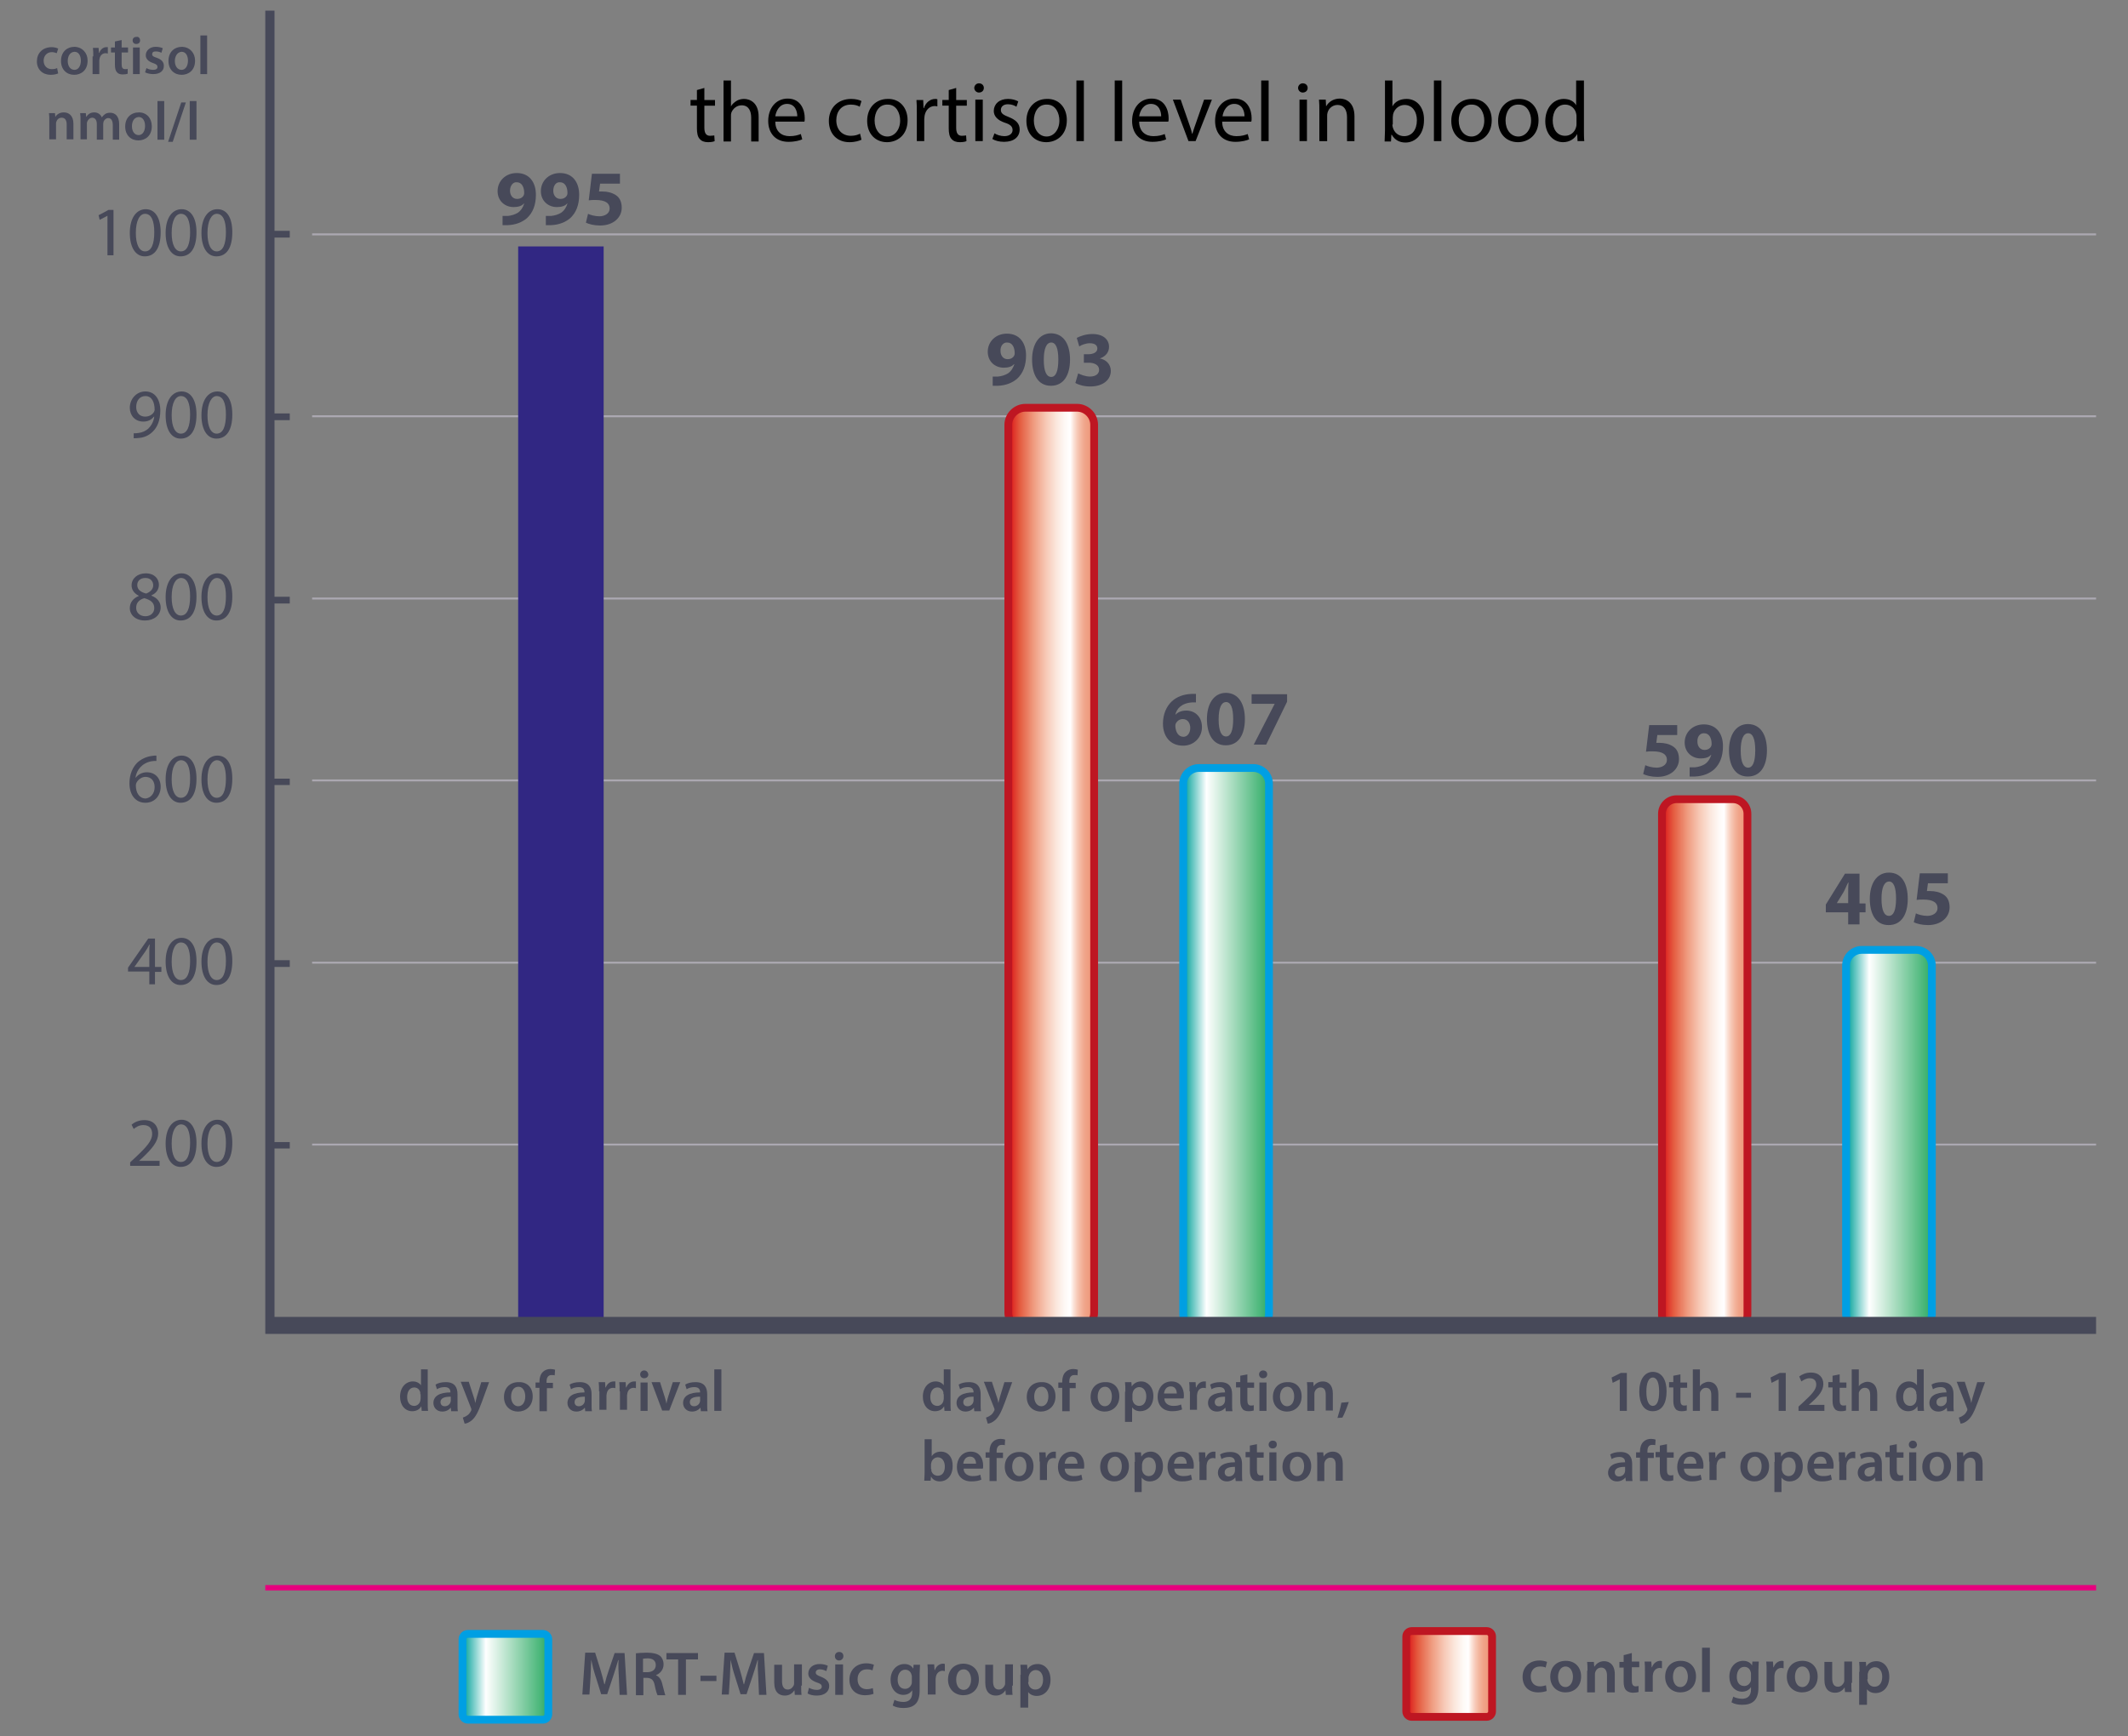 <?xml version="1.0" encoding="utf-8"?>
<!-- Generator: Adobe Illustrator 19.0.0, SVG Export Plug-In . SVG Version: 6.00 Build 0)  -->
<svg version="1.1" id="Ebene_1" xmlns="http://www.w3.org/2000/svg" xmlns:xlink="http://www.w3.org/1999/xlink" x="0px" y="0px"
	 viewBox="0 0 600 489.7" enable-background="new 0 0 600 489.7" xml:space="preserve">
<rect x="0" y="0" width="600" height="489.7" fill="#808080" stroke="none"/>
<line fill="none" stroke="#ABA8B1" stroke-width="0.549" x1="88" y1="322.8" x2="591" y2="322.8"/>
<line fill="none" stroke="#ABA8B1" stroke-width="0.549" x1="88" y1="271.5" x2="591" y2="271.5"/>
<line fill="none" stroke="#ABA8B1" stroke-width="0.549" x1="88" y1="220.1" x2="591" y2="220.1"/>
<line fill="none" stroke="#ABA8B1" stroke-width="0.549" x1="88" y1="168.8" x2="591" y2="168.8"/>
<line fill="none" stroke="#ABA8B1" stroke-width="0.549" x1="88" y1="117.4" x2="591" y2="117.4"/>
<line fill="none" stroke="#ABA8B1" stroke-width="0.549" x1="88" y1="66.1" x2="591" y2="66.1"/>
<g>
	<linearGradient id="SVGID_1_" gradientUnits="userSpaceOnUse" x1="520.477" y1="321.444" x2="544.625" y2="321.444">
		<stop  offset="9.326817e-03" style="stop-color:#00A19A"/>
		<stop  offset="0.273" style="stop-color:#FFFFFF"/>
		<stop  offset="1" style="stop-color:#2FAC66"/>
	</linearGradient>
	<path fill="url(#SVGID_1_)" d="M520.5,272.3c0-2.4,2-4.4,4.4-4.4h15.4c2.4,0,4.4,2,4.4,4.4v98.2c0,2.4-2,4.4-4.4,4.4h-15.4
		c-2.4,0-4.4-2-4.4-4.4V272.3z"/>
	<path fill="none" stroke="#009FE3" stroke-width="2.195" d="M520.5,272.3c0-2.4,2-4.4,4.4-4.4h15.4c2.4,0,4.4,2,4.4,4.4v98.2
		c0,2.4-2,4.4-4.4,4.4h-15.4c-2.4,0-4.4-2-4.4-4.4V272.3z"/>
</g>
<rect x="146.1" y="69.5" fill="#312783" width="24.1" height="305.5"/>
<g>
	<linearGradient id="SVGID_2_" gradientUnits="userSpaceOnUse" x1="468.581" y1="300.134" x2="492.728" y2="300.134">
		<stop  offset="0" style="stop-color:#DB0F16"/>
		<stop  offset="0.134" style="stop-color:#E45B3F"/>
		<stop  offset="0.294" style="stop-color:#EF9A7E"/>
		<stop  offset="0.439" style="stop-color:#F7C8B5"/>
		<stop  offset="0.564" style="stop-color:#FBE7DD"/>
		<stop  offset="0.663" style="stop-color:#FEF9F6"/>
		<stop  offset="0.725" style="stop-color:#FFFFFF"/>
		<stop  offset="0.764" style="stop-color:#FBE3D9"/>
		<stop  offset="0.807" style="stop-color:#F7C9B7"/>
		<stop  offset="0.852" style="stop-color:#F3B49C"/>
		<stop  offset="0.897" style="stop-color:#F0A489"/>
		<stop  offset="0.946" style="stop-color:#EF9B7E"/>
		<stop  offset="1" style="stop-color:#EE987B"/>
	</linearGradient>
	<path fill="url(#SVGID_2_)" d="M468.6,229.5c0-2.3,1.9-4.1,4.1-4.1h15.9c2.3,0,4.1,1.9,4.1,4.1v141.3c0,2.3-1.9,4.1-4.1,4.1h-15.9
		c-2.3,0-4.1-1.9-4.1-4.1V229.5z"/>
	<path fill="none" stroke="#BE1622" stroke-width="2.195" d="M468.6,229.5c0-2.3,1.9-4.1,4.1-4.1h15.9c2.3,0,4.1,1.9,4.1,4.1v141.3
		c0,2.3-1.9,4.1-4.1,4.1h-15.9c-2.3,0-4.1-1.9-4.1-4.1V229.5z"/>
</g>
<g>
	<linearGradient id="SVGID_3_" gradientUnits="userSpaceOnUse" x1="284.273" y1="244.961" x2="308.421" y2="244.961">
		<stop  offset="0" style="stop-color:#DB0F16"/>
		<stop  offset="0.134" style="stop-color:#E45B3F"/>
		<stop  offset="0.294" style="stop-color:#EF9A7E"/>
		<stop  offset="0.439" style="stop-color:#F7C8B5"/>
		<stop  offset="0.564" style="stop-color:#FBE7DD"/>
		<stop  offset="0.663" style="stop-color:#FEF9F6"/>
		<stop  offset="0.725" style="stop-color:#FFFFFF"/>
		<stop  offset="0.764" style="stop-color:#FBE3D9"/>
		<stop  offset="0.807" style="stop-color:#F7C9B7"/>
		<stop  offset="0.852" style="stop-color:#F3B49C"/>
		<stop  offset="0.897" style="stop-color:#F0A489"/>
		<stop  offset="0.946" style="stop-color:#EF9B7E"/>
		<stop  offset="1" style="stop-color:#EE987B"/>
	</linearGradient>
	<path fill="url(#SVGID_3_)" d="M284.3,119.8c0-2.6,2.2-4.8,4.8-4.8h14.6c2.6,0,4.8,2.2,4.8,4.8v250.4c0,2.6-2.2,4.8-4.8,4.8h-14.6
		c-2.6,0-4.8-2.2-4.8-4.8V119.8z"/>
	<path fill="none" stroke="#BE1622" stroke-width="2.195" d="M284.3,119.8c0-2.6,2.2-4.8,4.8-4.8h14.6c2.6,0,4.8,2.2,4.8,4.8v250.4
		c0,2.6-2.2,4.8-4.8,4.8h-14.6c-2.6,0-4.8-2.2-4.8-4.8V119.8z"/>
</g>
<g>
	<linearGradient id="SVGID_4_" gradientUnits="userSpaceOnUse" x1="333.582" y1="295.755" x2="357.73" y2="295.755">
		<stop  offset="9.326817e-03" style="stop-color:#00A19A"/>
		<stop  offset="0.273" style="stop-color:#FFFFFF"/>
		<stop  offset="1" style="stop-color:#2FAC66"/>
	</linearGradient>
	<path fill="url(#SVGID_4_)" d="M333.6,221c0-2.4,2-4.4,4.4-4.4h15.4c2.4,0,4.4,2,4.4,4.4v149.5c0,2.4-2,4.4-4.4,4.4H338
		c-2.4,0-4.4-2-4.4-4.4V221z"/>
	<path fill="none" stroke="#009FE3" stroke-width="2.195" d="M333.6,221c0-2.4,2-4.4,4.4-4.4h15.4c2.4,0,4.4,2,4.4,4.4v149.5
		c0,2.4-2,4.4-4.4,4.4H338c-2.4,0-4.4-2-4.4-4.4V221z"/>
</g>
<g>
	<line fill="none" stroke="#E6007E" stroke-width="1.537" x1="74.8" y1="447.8" x2="591" y2="447.8"/>
</g>
<g>
	<g>
		<path fill="#474959" d="M436.1,476.9c-0.5,0.2-1.4,0.4-2.4,0.4c-2.7,0-4.4-1.7-4.4-4.4c0-2.6,1.8-4.6,4.8-4.6
			c0.8,0,1.6,0.2,2.1,0.4l-0.4,1.6c-0.4-0.2-0.9-0.3-1.6-0.3c-1.7,0-2.6,1.2-2.6,2.8c0,1.8,1.1,2.8,2.6,2.8c0.8,0,1.3-0.2,1.7-0.3
			L436.1,476.9z"/>
		<path fill="#474959" d="M445.8,472.8c0,3.1-2.2,4.5-4.4,4.5c-2.4,0-4.3-1.7-4.3-4.4c0-2.8,1.8-4.5,4.4-4.5
			C444.1,468.4,445.8,470.2,445.8,472.8z M439.3,472.9c0,1.7,0.8,2.9,2.1,2.9c1.2,0,2.1-1.2,2.1-2.9c0-1.3-0.6-2.9-2.1-2.9
			C440,470,439.3,471.5,439.3,472.9z"/>
		<path fill="#474959" d="M447.6,471.2c0-1,0-1.8-0.1-2.5h1.9l0.1,1.3h0.1c0.4-0.7,1.3-1.5,2.7-1.5c1.5,0,3,1,3,3.7v5.1h-2.2v-4.8
			c0-1.2-0.5-2.2-1.6-2.2c-0.9,0-1.5,0.6-1.7,1.3c-0.1,0.2-0.1,0.5-0.1,0.7v5h-2.2V471.2z"/>
		<path fill="#474959" d="M460.1,466.2v2.4h2.1v1.6h-2.1v3.8c0,1,0.3,1.6,1.1,1.6c0.4,0,0.6-0.1,0.8-0.1l0,1.7
			c-0.3,0.1-0.9,0.2-1.6,0.2c-0.8,0-1.5-0.3-1.9-0.7c-0.5-0.5-0.7-1.3-0.7-2.4v-4h-1.2v-1.6h1.2v-1.9L460.1,466.2z"/>
		<path fill="#474959" d="M463.8,471.4c0-1.2,0-2-0.1-2.8h1.9l0.1,1.6h0.1c0.4-1.2,1.4-1.8,2.3-1.8c0.2,0,0.3,0,0.5,0.1v2
			c-0.2,0-0.4-0.1-0.6-0.1c-1,0-1.7,0.7-1.9,1.6c0,0.2-0.1,0.4-0.1,0.7v4.4h-2.2V471.4z"/>
		<path fill="#474959" d="M478.2,472.8c0,3.1-2.2,4.5-4.4,4.5c-2.4,0-4.3-1.7-4.3-4.4c0-2.8,1.8-4.5,4.4-4.5
			C476.5,468.4,478.2,470.2,478.2,472.8z M471.7,472.9c0,1.7,0.8,2.9,2.1,2.9c1.2,0,2.1-1.2,2.1-2.9c0-1.3-0.6-2.9-2.1-2.9
			C472.3,470,471.7,471.5,471.7,472.9z"/>
		<path fill="#474959" d="M479.9,464.7h2.2v12.5h-2.2V464.7z"/>
		<path fill="#474959" d="M495.9,468.6c0,0.6-0.1,1.3-0.1,2.5v4.8c0,1.8-0.4,3.1-1.3,3.9c-0.9,0.8-2.1,1-3.3,1c-1.1,0-2.2-0.2-3-0.7
			l0.5-1.6c0.5,0.3,1.5,0.6,2.5,0.6c1.4,0,2.5-0.7,2.5-2.6v-0.7h0c-0.5,0.8-1.4,1.3-2.5,1.3c-2.1,0-3.6-1.8-3.6-4.2
			c0-2.8,1.8-4.5,3.9-4.5c1.3,0,2.1,0.6,2.5,1.3h0l0.1-1.1H495.9z M493.7,472.1c0-0.2,0-0.4-0.1-0.6c-0.2-0.8-0.8-1.4-1.8-1.4
			c-1.2,0-2.1,1.1-2.1,2.8c0,1.5,0.7,2.6,2.1,2.6c0.8,0,1.5-0.5,1.8-1.3c0.1-0.2,0.1-0.5,0.1-0.8V472.1z"/>
		<path fill="#474959" d="M498.1,471.4c0-1.2,0-2-0.1-2.8h1.9l0.1,1.6h0.1c0.4-1.2,1.4-1.8,2.3-1.8c0.2,0,0.3,0,0.5,0.1v2
			c-0.2,0-0.4-0.1-0.6-0.1c-1,0-1.7,0.7-1.9,1.6c0,0.2-0.1,0.4-0.1,0.7v4.4h-2.2V471.4z"/>
		<path fill="#474959" d="M512.5,472.8c0,3.1-2.2,4.5-4.4,4.5c-2.4,0-4.3-1.7-4.3-4.4c0-2.8,1.8-4.5,4.4-4.5
			C510.8,468.4,512.5,470.2,512.5,472.8z M506.1,472.9c0,1.7,0.8,2.9,2.1,2.9c1.2,0,2.1-1.2,2.1-2.9c0-1.3-0.6-2.9-2.1-2.9
			C506.7,470,506.1,471.5,506.1,472.9z"/>
		<path fill="#474959" d="M522,474.6c0,1,0,1.9,0.1,2.6h-1.9l-0.1-1.3h0c-0.4,0.6-1.2,1.5-2.7,1.5c-1.6,0-3-0.9-3-3.7v-5h2.2v4.7
			c0,1.4,0.5,2.3,1.6,2.3c0.9,0,1.4-0.6,1.7-1.2c0.1-0.2,0.1-0.4,0.1-0.7v-5.2h2.2V474.6z"/>
		<path fill="#474959" d="M524.3,471.5c0-1.1,0-2-0.1-2.8h1.9l0.1,1.3h0c0.6-1,1.6-1.5,2.9-1.5c2,0,3.6,1.7,3.6,4.4
			c0,3.1-1.9,4.6-3.9,4.6c-1.1,0-2-0.5-2.4-1.1h0v4.4h-2.2V471.5z M526.5,473.6c0,0.2,0,0.4,0.1,0.6c0.2,0.9,1,1.5,1.9,1.5
			c1.4,0,2.2-1.1,2.2-2.8c0-1.5-0.7-2.7-2.1-2.7c-0.9,0-1.7,0.7-1.9,1.6c-0.1,0.2-0.1,0.4-0.1,0.5V473.6z"/>
	</g>
</g>
<g>
	<g>
		<g>
			<linearGradient id="SVGID_5_" gradientUnits="userSpaceOnUse" x1="130.4" y1="472.849" x2="154.548" y2="472.849">
				<stop  offset="9.326817e-03" style="stop-color:#00A19A"/>
				<stop  offset="0.273" style="stop-color:#FFFFFF"/>
				<stop  offset="1" style="stop-color:#2FAC66"/>
			</linearGradient>
			<path fill="url(#SVGID_5_)" d="M130.4,462.3c0-0.8,0.7-1.5,1.5-1.5h21.2c0.8,0,1.5,0.7,1.5,1.5v21.2c0,0.8-0.7,1.5-1.5,1.5h-21.2
				c-0.8,0-1.5-0.7-1.5-1.5V462.3z"/>
			<path fill="none" stroke="#009FE3" stroke-width="2.195" d="M130.4,462.3c0-0.8,0.7-1.5,1.5-1.5h21.2c0.8,0,1.5,0.7,1.5,1.5
				v21.2c0,0.8-0.7,1.5-1.5,1.5h-21.2c-0.8,0-1.5-0.7-1.5-1.5V462.3z"/>
		</g>
	</g>
</g>
<g>
	<g>
		<g>
			<linearGradient id="SVGID_6_" gradientUnits="userSpaceOnUse" x1="396.52" y1="472.037" x2="420.667" y2="472.037">
				<stop  offset="0" style="stop-color:#DB0F16"/>
				<stop  offset="0.134" style="stop-color:#E45B3F"/>
				<stop  offset="0.294" style="stop-color:#EF9A7E"/>
				<stop  offset="0.439" style="stop-color:#F7C8B5"/>
				<stop  offset="0.564" style="stop-color:#FBE7DD"/>
				<stop  offset="0.663" style="stop-color:#FEF9F6"/>
				<stop  offset="0.725" style="stop-color:#FFFFFF"/>
				<stop  offset="0.764" style="stop-color:#FBE3D9"/>
				<stop  offset="0.807" style="stop-color:#F7C9B7"/>
				<stop  offset="0.852" style="stop-color:#F3B49C"/>
				<stop  offset="0.897" style="stop-color:#F0A489"/>
				<stop  offset="0.946" style="stop-color:#EF9B7E"/>
				<stop  offset="1" style="stop-color:#EE987B"/>
			</linearGradient>
			<path fill="url(#SVGID_6_)" d="M396.5,461.5c0-0.8,0.7-1.5,1.5-1.5h21.2c0.8,0,1.5,0.7,1.5,1.5v21.2c0,0.8-0.7,1.5-1.5,1.5H398
				c-0.8,0-1.5-0.7-1.5-1.5V461.5z"/>
			<path fill="none" stroke="#BE1622" stroke-width="2.195" d="M396.5,461.5c0-0.8,0.7-1.5,1.5-1.5h21.2c0.8,0,1.5,0.7,1.5,1.5
				v21.2c0,0.8-0.7,1.5-1.5,1.5H398c-0.8,0-1.5-0.7-1.5-1.5V461.5z"/>
		</g>
	</g>
</g>
<g>
	<g>
		<path fill="#474959" d="M174.5,473.2c-0.1-1.5-0.2-3.4-0.1-5h-0.1c-0.4,1.4-0.9,3-1.4,4.5l-1.7,5.1h-1.7l-1.6-5.1
			c-0.5-1.5-0.9-3.1-1.2-4.6h0c-0.1,1.5-0.1,3.4-0.2,5l-0.3,4.8h-2l0.8-11.8h2.8l1.5,4.8c0.4,1.4,0.8,2.8,1.1,4.1h0.1
			c0.3-1.3,0.7-2.7,1.2-4.1l1.6-4.7h2.8l0.7,11.8h-2.1L174.5,473.2z"/>
		<path fill="#474959" d="M179.1,466.3c0.8-0.1,2-0.2,3.3-0.2c1.7,0,2.9,0.3,3.7,0.9c0.6,0.5,1,1.4,1,2.4c0,1.5-1,2.6-2.1,3v0.1
			c0.8,0.3,1.4,1.1,1.7,2.3c0.4,1.5,0.7,2.8,0.9,3.3h-2.2c-0.2-0.4-0.5-1.3-0.8-2.8c-0.3-1.5-0.9-2-2.1-2.1h-1.1v4.9h-2.1V466.3z
			 M181.2,471.6h1.3c1.5,0,2.4-0.8,2.4-2c0-1.3-0.9-1.9-2.3-1.9c-0.7,0-1.1,0.1-1.3,0.1V471.6z"/>
		<path fill="#474959" d="M191.3,468h-3.4v-1.8h8.9v1.8h-3.4v10h-2.2V468z"/>
		<path fill="#474959" d="M202,472.6v1.5h-4.5v-1.5H202z"/>
		<path fill="#474959" d="M213.8,473.2c-0.1-1.5-0.2-3.4-0.1-5h-0.1c-0.4,1.4-0.9,3-1.4,4.5l-1.7,5.1h-1.7l-1.6-5.1
			c-0.5-1.5-0.9-3.1-1.2-4.6h0c-0.1,1.5-0.1,3.4-0.2,5l-0.3,4.8h-2l0.8-11.8h2.8l1.5,4.8c0.4,1.4,0.8,2.8,1.1,4.1h0.1
			c0.3-1.3,0.7-2.7,1.2-4.1l1.6-4.7h2.8l0.7,11.8H214L213.8,473.2z"/>
		<path fill="#474959" d="M225.9,475.4c0,1,0,1.9,0.1,2.6h-1.9l-0.1-1.3h0c-0.4,0.6-1.2,1.5-2.7,1.5c-1.6,0-3-0.9-3-3.7v-5h2.2v4.7
			c0,1.4,0.5,2.3,1.6,2.3c0.9,0,1.4-0.6,1.7-1.2c0.1-0.2,0.1-0.4,0.1-0.7v-5.2h2.2V475.4z"/>
		<path fill="#474959" d="M228.1,476c0.5,0.3,1.4,0.6,2.2,0.6c0.9,0,1.4-0.4,1.4-0.9c0-0.6-0.4-0.9-1.4-1.2
			c-1.7-0.6-2.4-1.5-2.4-2.5c0-1.5,1.2-2.7,3.2-2.7c0.9,0,1.8,0.2,2.3,0.5l-0.4,1.5c-0.4-0.2-1.1-0.5-1.8-0.5
			c-0.8,0-1.2,0.4-1.2,0.9c0,0.5,0.4,0.8,1.5,1.2c1.5,0.6,2.3,1.4,2.3,2.6c0,1.5-1.2,2.7-3.5,2.7c-1,0-2-0.2-2.6-0.6L228.1,476z"/>
		<path fill="#474959" d="M237.8,467.1c0,0.6-0.5,1.2-1.2,1.2c-0.7,0-1.2-0.5-1.2-1.2c0-0.7,0.5-1.2,1.2-1.2
			C237.4,465.9,237.8,466.4,237.8,467.1z M235.5,478v-8.6h2.2v8.6H235.5z"/>
		<path fill="#474959" d="M246.3,477.7c-0.5,0.2-1.4,0.4-2.4,0.4c-2.7,0-4.4-1.7-4.4-4.4c0-2.6,1.8-4.6,4.8-4.6
			c0.8,0,1.6,0.2,2.1,0.4l-0.4,1.6c-0.4-0.2-0.9-0.3-1.6-0.3c-1.7,0-2.6,1.2-2.6,2.8c0,1.8,1.1,2.8,2.6,2.8c0.8,0,1.3-0.2,1.7-0.3
			L246.3,477.7z"/>
		<path fill="#474959" d="M259.4,469.5c0,0.6-0.1,1.3-0.1,2.5v4.8c0,1.8-0.4,3.1-1.3,3.9c-0.9,0.8-2.1,1-3.3,1c-1.1,0-2.2-0.2-3-0.7
			l0.5-1.6c0.5,0.3,1.5,0.6,2.5,0.6c1.4,0,2.5-0.7,2.5-2.6v-0.7h0c-0.5,0.8-1.4,1.3-2.5,1.3c-2.1,0-3.6-1.8-3.6-4.2
			c0-2.8,1.8-4.5,3.9-4.5c1.3,0,2.1,0.6,2.5,1.3h0l0.1-1.1H259.4z M257.1,472.9c0-0.2,0-0.4-0.1-0.6c-0.2-0.8-0.8-1.4-1.8-1.4
			c-1.2,0-2.1,1.1-2.1,2.8c0,1.5,0.7,2.6,2.1,2.6c0.8,0,1.5-0.5,1.8-1.3c0.1-0.2,0.1-0.5,0.1-0.8V472.9z"/>
		<path fill="#474959" d="M261.6,472.2c0-1.2,0-2-0.1-2.8h1.9l0.1,1.6h0.1c0.4-1.2,1.4-1.8,2.3-1.8c0.2,0,0.3,0,0.5,0.1v2
			c-0.2,0-0.4-0.1-0.6-0.1c-1,0-1.7,0.7-1.9,1.6c0,0.2-0.1,0.4-0.1,0.7v4.4h-2.2V472.2z"/>
		<path fill="#474959" d="M276,473.6c0,3.1-2.2,4.5-4.4,4.5c-2.4,0-4.3-1.7-4.3-4.4c0-2.8,1.8-4.5,4.4-4.5
			C274.3,469.3,276,471,276,473.6z M269.6,473.7c0,1.7,0.8,2.9,2.1,2.9c1.2,0,2.1-1.2,2.1-2.9c0-1.3-0.6-2.9-2.1-2.9
			C270.2,470.8,269.6,472.3,269.6,473.7z"/>
		<path fill="#474959" d="M285.4,475.4c0,1,0,1.9,0.1,2.6h-1.9l-0.1-1.3h0c-0.4,0.6-1.2,1.5-2.7,1.5c-1.6,0-3-0.9-3-3.7v-5h2.2v4.7
			c0,1.4,0.5,2.3,1.6,2.3c0.9,0,1.4-0.6,1.7-1.2c0.1-0.2,0.1-0.4,0.1-0.7v-5.2h2.2V475.4z"/>
		<path fill="#474959" d="M287.8,472.3c0-1.1,0-2-0.1-2.8h1.9l0.1,1.3h0c0.6-1,1.6-1.5,2.9-1.5c2,0,3.6,1.7,3.6,4.4
			c0,3.1-1.9,4.6-3.9,4.6c-1.1,0-2-0.5-2.4-1.1h0v4.4h-2.2V472.3z M289.9,474.4c0,0.2,0,0.4,0.1,0.6c0.2,0.9,1,1.5,1.9,1.5
			c1.4,0,2.2-1.1,2.2-2.8c0-1.5-0.7-2.7-2.1-2.7c-0.9,0-1.7,0.7-1.9,1.6c-0.1,0.2-0.1,0.4-0.1,0.5V474.4z"/>
	</g>
</g>
<g>
	<path fill="#474959" d="M280,106.2c0.4,0,0.8,0,1.4,0c1-0.1,2-0.4,2.8-0.9c0.9-0.6,1.5-1.6,1.8-2.6l-0.1,0c-0.6,0.7-1.6,1-2.9,1
		c-2.4,0-4.5-1.7-4.5-4.5c0-2.8,2.2-5.1,5.4-5.1c3.7,0,5.4,2.8,5.4,6.1c0,3-0.9,5.1-2.5,6.6c-1.4,1.2-3.2,1.9-5.4,2
		c-0.6,0-1.1,0-1.5,0V106.2z M282.1,99c0,1.2,0.7,2.3,2,2.3c0.9,0,1.5-0.4,1.8-0.9c0.1-0.2,0.2-0.4,0.2-0.8c0-1.5-0.6-3-2.1-3
		C282.9,96.5,282,97.6,282.1,99z"/>
	<path fill="#474959" d="M301.7,101.4c0,4.4-1.8,7.4-5.4,7.4c-3.7,0-5.3-3.3-5.3-7.4c0-4.1,1.8-7.4,5.4-7.4
		C300.2,94.1,301.7,97.5,301.7,101.4z M294.3,101.5c0,3.3,0.8,4.8,2.1,4.8s2-1.6,2-4.9c0-3.2-0.7-4.8-2-4.8
		C295.1,96.6,294.3,98.2,294.3,101.5z"/>
	<path fill="#474959" d="M304,105.3c0.6,0.3,2,0.9,3.3,0.9c1.7,0,2.6-0.8,2.6-1.9c0-1.4-1.4-2-2.9-2h-1.4v-2.4h1.3
		c1.1,0,2.5-0.4,2.5-1.6c0-0.9-0.7-1.5-2.1-1.5c-1.2,0-2.4,0.5-3,0.9l-0.7-2.4c0.9-0.5,2.6-1.1,4.4-1.1c3.1,0,4.7,1.6,4.7,3.6
		c0,1.5-0.9,2.7-2.6,3.3v0c1.7,0.3,3.1,1.6,3.1,3.5c0,2.5-2.2,4.4-5.8,4.4c-1.8,0-3.4-0.5-4.2-1L304,105.3z"/>
</g>
<g>
	<path fill="#474959" d="M337.4,198.1c-0.4,0-0.8,0-1.3,0c-3,0.2-4.3,1.8-4.7,3.4h0.1c0.7-0.7,1.7-1.1,3-1.1c2.4,0,4.4,1.7,4.4,4.7
		c0,2.8-2.2,5.2-5.3,5.2c-3.8,0-5.7-2.8-5.7-6.2c0-2.7,1-4.9,2.5-6.3c1.4-1.3,3.3-2,5.5-2.1c0.6,0,1,0,1.3,0V198.1z M335.6,205.3
		c0-1.3-0.7-2.5-2.1-2.5c-0.9,0-1.6,0.5-2,1.3c-0.1,0.2-0.1,0.4-0.1,0.8c0.1,1.5,0.8,2.9,2.3,2.9
		C334.8,207.8,335.6,206.7,335.6,205.3z"/>
	<path fill="#474959" d="M351,202.8c0,4.4-1.8,7.4-5.4,7.4c-3.7,0-5.3-3.3-5.3-7.4c0-4.1,1.8-7.4,5.4-7.4
		C349.5,195.5,351,198.9,351,202.8z M343.6,202.9c0,3.3,0.8,4.8,2.1,4.8c1.3,0,2-1.6,2-4.9c0-3.2-0.7-4.8-2-4.8
		C344.4,198,343.6,199.6,343.6,202.9z"/>
	<path fill="#474959" d="M362.9,195.8v2.1L357,210h-3.5l5.9-11.5v0h-6.5v-2.7H362.9z"/>
</g>
<g>
	<path fill="#474959" d="M472.8,207.3h-5.5l-0.3,2.2c0.3,0,0.6,0,0.9,0c1.4,0,2.7,0.3,3.8,1c1.1,0.7,1.7,1.9,1.7,3.6
		c0,2.7-2.3,5-6.1,5c-1.7,0-3.2-0.4-4-0.8l0.6-2.5c0.6,0.3,1.9,0.7,3.2,0.7c1.4,0,2.9-0.7,2.9-2.2c0-1.5-1.2-2.4-4-2.4
		c-0.8,0-1.3,0-1.9,0.1l0.9-7.5h7.9V207.3z"/>
	<path fill="#474959" d="M476.5,216.4c0.4,0,0.8,0,1.4,0c1-0.1,2-0.4,2.8-0.9c0.9-0.6,1.5-1.6,1.8-2.6l-0.1,0c-0.6,0.7-1.6,1-2.9,1
		c-2.4,0-4.5-1.7-4.5-4.5c0-2.8,2.2-5.1,5.4-5.1c3.7,0,5.4,2.8,5.4,6.1c0,3-0.9,5.1-2.5,6.6c-1.4,1.2-3.2,1.9-5.4,2
		c-0.6,0-1.1,0-1.5,0V216.4z M478.6,209.2c0,1.2,0.7,2.3,2,2.3c0.9,0,1.5-0.4,1.8-0.9c0.1-0.2,0.2-0.4,0.2-0.8c0-1.5-0.6-3-2.1-3
		C479.4,206.7,478.5,207.7,478.6,209.2z"/>
	<path fill="#474959" d="M498.2,211.6c0,4.4-1.8,7.4-5.4,7.4c-3.7,0-5.3-3.3-5.3-7.4c0-4.1,1.8-7.4,5.4-7.4
		C496.7,204.3,498.2,207.7,498.2,211.6z M490.8,211.7c0,3.3,0.8,4.8,2.1,4.8c1.3,0,2-1.6,2-4.9c0-3.2-0.7-4.8-2-4.8
		C491.6,206.8,490.8,208.4,490.8,211.7z"/>
</g>
<g>
	<path fill="#474959" d="M521.1,260.7v-3.4h-6.3v-2.2l5.4-8.7h4.1v8.4h1.7v2.5h-1.7v3.4H521.1z M521.1,254.8v-3.2
		c0-0.9,0-1.7,0.1-2.7h-0.1c-0.5,0.9-0.8,1.8-1.3,2.7l-1.9,3.1v0H521.1z"/>
	<path fill="#474959" d="M537.9,253.5c0,4.4-1.8,7.4-5.4,7.4c-3.7,0-5.3-3.3-5.3-7.4c0-4.1,1.8-7.4,5.4-7.4
		C536.4,246.1,537.9,249.5,537.9,253.5z M530.5,253.5c0,3.3,0.8,4.8,2.1,4.8c1.3,0,2-1.6,2-4.9c0-3.2-0.7-4.8-2-4.8
		C531.3,248.7,530.5,250.2,530.5,253.5z"/>
	<path fill="#474959" d="M549.1,249.1h-5.5l-0.3,2.2c0.3,0,0.6,0,0.9,0c1.4,0,2.7,0.3,3.8,1c1.1,0.7,1.7,1.9,1.7,3.6
		c0,2.7-2.3,5-6.1,5c-1.7,0-3.2-0.4-4-0.8l0.6-2.5c0.6,0.3,1.9,0.7,3.2,0.7c1.4,0,2.9-0.7,2.9-2.2c0-1.5-1.2-2.4-4-2.4
		c-0.8,0-1.3,0-1.9,0.1l0.9-7.5h7.9V249.1z"/>
</g>
<g>
	<path fill="#474959" d="M141.8,60.9c0.4,0,0.8,0,1.4,0c1-0.1,2-0.4,2.8-0.9c0.9-0.6,1.5-1.6,1.8-2.6l-0.1,0c-0.6,0.7-1.6,1-2.9,1
		c-2.4,0-4.5-1.7-4.5-4.5c0-2.8,2.2-5.1,5.4-5.1c3.7,0,5.4,2.8,5.4,6.1c0,3-0.9,5.1-2.5,6.6c-1.4,1.2-3.2,1.9-5.4,2
		c-0.6,0-1.1,0-1.5,0V60.9z M143.8,53.8c0,1.2,0.7,2.3,2,2.3c0.9,0,1.5-0.4,1.8-0.9c0.1-0.2,0.2-0.4,0.2-0.8c0-1.5-0.6-3-2.1-3
		C144.7,51.3,143.8,52.3,143.8,53.8z"/>
	<path fill="#474959" d="M154,60.9c0.4,0,0.8,0,1.4,0c1-0.1,2-0.4,2.8-0.9c0.9-0.6,1.5-1.6,1.8-2.6l-0.1,0c-0.6,0.7-1.6,1-2.9,1
		c-2.4,0-4.5-1.7-4.5-4.5c0-2.8,2.2-5.1,5.4-5.1c3.7,0,5.4,2.8,5.4,6.1c0,3-0.9,5.1-2.5,6.6c-1.4,1.2-3.2,1.9-5.4,2
		c-0.6,0-1.1,0-1.5,0V60.9z M156,53.8c0,1.2,0.7,2.3,2,2.3c0.9,0,1.5-0.4,1.8-0.9c0.1-0.2,0.2-0.4,0.2-0.8c0-1.5-0.6-3-2.1-3
		C156.8,51.3,156,52.3,156,53.8z"/>
	<path fill="#474959" d="M174.7,51.8h-5.5l-0.3,2.2c0.3,0,0.6,0,0.9,0c1.4,0,2.7,0.3,3.8,1c1.1,0.7,1.7,1.9,1.7,3.6
		c0,2.7-2.3,5-6.1,5c-1.7,0-3.2-0.4-4-0.8l0.6-2.5c0.6,0.3,1.9,0.7,3.2,0.7c1.4,0,2.9-0.7,2.9-2.2c0-1.5-1.2-2.4-4-2.4
		c-0.8,0-1.3,0-1.9,0.1l0.9-7.5h7.9V51.8z"/>
</g>
<g>
	<path d="M198.6,24.8v3.4h3v1.6h-3V36c0,1.4,0.4,2.3,1.6,2.3c0.6,0,1-0.1,1.2-0.1l0.1,1.6c-0.4,0.2-1.1,0.3-1.9,0.3
		c-1,0-1.8-0.3-2.3-0.9c-0.6-0.6-0.8-1.7-0.8-3v-6.4h-1.8v-1.6h1.8v-2.8L198.6,24.8z"/>
	<path d="M204,22.7h2.1v7.3h0c0.3-0.6,0.9-1.1,1.5-1.5c0.6-0.4,1.4-0.6,2.2-0.6c1.6,0,4.1,1,4.1,5v7h-2.1v-6.7
		c0-1.9-0.7-3.5-2.7-3.5c-1.4,0-2.5,1-2.9,2.1c-0.1,0.3-0.1,0.6-0.1,1v7.1H204V22.7z"/>
	<path d="M218.6,34.3c0,2.9,1.9,4.1,4,4.1c1.5,0,2.4-0.3,3.2-0.6l0.4,1.5c-0.7,0.3-2,0.7-3.9,0.7c-3.6,0-5.7-2.4-5.7-5.9
		c0-3.5,2.1-6.3,5.5-6.3c3.8,0,4.8,3.4,4.8,5.5c0,0.4,0,0.8-0.1,1H218.6z M224.8,32.8c0-1.4-0.6-3.5-2.9-3.5c-2.1,0-3.1,2-3.3,3.5
		H224.8z"/>
	<path d="M242.9,39.4c-0.6,0.3-1.8,0.7-3.4,0.7c-3.5,0-5.8-2.4-5.8-6c0-3.6,2.5-6.2,6.3-6.2c1.3,0,2.4,0.3,2.9,0.6l-0.5,1.6
		c-0.5-0.3-1.3-0.6-2.5-0.6c-2.7,0-4.1,2-4.1,4.4c0,2.7,1.7,4.4,4.1,4.4c1.2,0,2-0.3,2.6-0.6L242.9,39.4z"/>
	<path d="M255.9,33.9c0,4.3-3,6.2-5.8,6.2c-3.2,0-5.6-2.3-5.6-6c0-3.9,2.6-6.2,5.8-6.2C253.6,27.8,255.9,30.3,255.9,33.9z M246.6,34
		c0,2.6,1.5,4.5,3.6,4.5c2,0,3.6-1.9,3.6-4.5c0-2-1-4.5-3.5-4.5C247.7,29.4,246.6,31.8,246.6,34z"/>
	<path d="M258.5,31.8c0-1.4,0-2.6-0.1-3.6h1.9l0.1,2.3h0.1c0.5-1.6,1.8-2.6,3.2-2.6c0.2,0,0.4,0,0.6,0.1v2c-0.2,0-0.4-0.1-0.7-0.1
		c-1.5,0-2.6,1.1-2.9,2.7c0,0.3-0.1,0.6-0.1,1v6.2h-2.1V31.8z"/>
	<path d="M269.6,24.8v3.4h3v1.6h-3V36c0,1.4,0.4,2.3,1.6,2.3c0.6,0,1-0.1,1.2-0.1l0.1,1.6c-0.4,0.2-1.1,0.3-1.9,0.3
		c-1,0-1.8-0.3-2.3-0.9c-0.6-0.6-0.8-1.7-0.8-3v-6.4h-1.8v-1.6h1.8v-2.8L269.6,24.8z"/>
	<path d="M277.4,24.8c0,0.7-0.5,1.3-1.4,1.3c-0.7,0-1.3-0.6-1.3-1.3c0-0.7,0.6-1.3,1.3-1.3C276.9,23.5,277.4,24.1,277.4,24.8z
		 M275,39.8V28.1h2.1v11.7H275z"/>
	<path d="M280.4,37.6c0.6,0.4,1.7,0.8,2.8,0.8c1.5,0,2.3-0.8,2.3-1.7c0-1-0.6-1.6-2.2-2.1c-2.1-0.7-3.1-1.9-3.1-3.3
		c0-1.9,1.5-3.4,4-3.4c1.2,0,2.2,0.3,2.9,0.7l-0.5,1.5c-0.5-0.3-1.3-0.7-2.4-0.7c-1.3,0-2,0.7-2,1.6c0,1,0.7,1.4,2.2,2
		c2,0.8,3.1,1.8,3.1,3.5c0,2.1-1.6,3.5-4.4,3.5c-1.3,0-2.5-0.3-3.3-0.8L280.4,37.6z"/>
	<path d="M300.8,33.9c0,4.3-3,6.2-5.8,6.2c-3.2,0-5.6-2.3-5.6-6c0-3.9,2.6-6.2,5.8-6.2C298.5,27.8,300.8,30.3,300.8,33.9z M291.5,34
		c0,2.6,1.5,4.5,3.6,4.5c2,0,3.6-1.9,3.6-4.5c0-2-1-4.5-3.5-4.5C292.6,29.4,291.5,31.8,291.5,34z"/>
	<path d="M303.5,22.7h2.1v17.1h-2.1V22.7z"/>
	<path d="M314.3,22.7h2.1v17.1h-2.1V22.7z"/>
	<path d="M321.2,34.3c0,2.9,1.9,4.1,4,4.1c1.5,0,2.4-0.3,3.2-0.6l0.4,1.5c-0.7,0.3-2,0.7-3.9,0.7c-3.6,0-5.7-2.4-5.7-5.9
		c0-3.5,2.1-6.3,5.5-6.3c3.8,0,4.8,3.4,4.8,5.5c0,0.4,0,0.8-0.1,1H321.2z M327.4,32.8c0-1.4-0.6-3.5-2.9-3.5c-2.1,0-3.1,2-3.3,3.5
		H327.4z"/>
	<path d="M332.9,28.1l2.3,6.6c0.4,1.1,0.7,2,0.9,3h0.1c0.3-1,0.6-1.9,1-3l2.3-6.6h2.2l-4.6,11.7h-2l-4.4-11.7H332.9z"/>
	<path d="M344.6,34.3c0,2.9,1.9,4.1,4,4.1c1.5,0,2.4-0.3,3.2-0.6l0.4,1.5c-0.7,0.3-2,0.7-3.9,0.7c-3.6,0-5.7-2.4-5.7-5.9
		c0-3.5,2.1-6.3,5.5-6.3c3.8,0,4.8,3.4,4.8,5.5c0,0.4,0,0.8-0.1,1H344.6z M350.9,32.8c0-1.4-0.6-3.5-2.9-3.5c-2.1,0-3.1,2-3.3,3.5
		H350.9z"/>
	<path d="M355.6,22.7h2.1v17.1h-2.1V22.7z"/>
	<path d="M368.7,24.8c0,0.7-0.5,1.3-1.4,1.3c-0.7,0-1.3-0.6-1.3-1.3c0-0.7,0.6-1.3,1.3-1.3C368.2,23.5,368.7,24.1,368.7,24.8z
		 M366.4,39.8V28.1h2.1v11.7H366.4z"/>
	<path d="M372,31.3c0-1.2,0-2.2-0.1-3.2h1.9l0.1,1.9h0c0.6-1.1,1.9-2.2,3.9-2.2c1.6,0,4.1,1,4.1,5v7h-2.1v-6.7
		c0-1.9-0.7-3.5-2.7-3.5c-1.4,0-2.5,1-2.8,2.2c-0.1,0.3-0.1,0.6-0.1,1v7H372V31.3z"/>
	<path d="M390.4,39.8c0-0.8,0.1-2,0.1-3V22.7h2.1V30h0c0.7-1.3,2.1-2.1,4-2.1c2.9,0,5,2.4,4.9,6c0,4.2-2.6,6.3-5.2,6.3
		c-1.7,0-3-0.7-3.9-2.2h-0.1l-0.1,1.9H390.4z M392.6,35.1c0,0.3,0,0.5,0.1,0.8c0.4,1.5,1.6,2.5,3.2,2.5c2.2,0,3.6-1.8,3.6-4.5
		c0-2.3-1.2-4.3-3.5-4.3c-1.4,0-2.8,1-3.2,2.6c0,0.2-0.1,0.5-0.1,0.9V35.1z"/>
	<path d="M404.3,22.7h2.1v17.1h-2.1V22.7z"/>
	<path d="M420.6,33.9c0,4.3-3,6.2-5.8,6.2c-3.2,0-5.6-2.3-5.6-6c0-3.9,2.6-6.2,5.8-6.2C418.3,27.8,420.6,30.3,420.6,33.9z M411.3,34
		c0,2.6,1.5,4.5,3.6,4.5c2,0,3.6-1.9,3.6-4.5c0-2-1-4.5-3.5-4.5C412.4,29.4,411.3,31.8,411.3,34z"/>
	<path d="M433.8,33.9c0,4.3-3,6.2-5.8,6.2c-3.2,0-5.6-2.3-5.6-6c0-3.9,2.6-6.2,5.8-6.2C431.5,27.8,433.8,30.3,433.8,33.9z M424.5,34
		c0,2.6,1.5,4.5,3.6,4.5c2,0,3.6-1.9,3.6-4.5c0-2-1-4.5-3.5-4.5C425.6,29.4,424.5,31.8,424.5,34z"/>
	<path d="M446.6,22.7v14.1c0,1,0,2.2,0.1,3h-1.9l-0.1-2h0c-0.7,1.3-2.1,2.3-4,2.3c-2.8,0-5-2.4-5-5.9c0-3.9,2.4-6.3,5.2-6.3
		c1.8,0,3,0.8,3.5,1.8h0v-7H446.6z M444.5,32.9c0-0.3,0-0.6-0.1-0.9c-0.3-1.4-1.5-2.5-3.1-2.5c-2.2,0-3.5,1.9-3.5,4.5
		c0,2.4,1.2,4.3,3.5,4.3c1.4,0,2.7-0.9,3.1-2.5c0.1-0.3,0.1-0.6,0.1-0.9V32.9z"/>
</g>
<g>
	<path fill="#474959" d="M16.4,20.7c-0.4,0.2-1.2,0.4-2.1,0.4c-2.3,0-3.9-1.5-3.9-3.8c0-2.2,1.5-4,4.2-4c0.7,0,1.4,0.2,1.8,0.4
		L16,15c-0.3-0.1-0.8-0.3-1.4-0.3c-1.4,0-2.3,1.1-2.3,2.4c0,1.5,1,2.4,2.3,2.4c0.7,0,1.1-0.1,1.5-0.3L16.4,20.7z"/>
	<path fill="#474959" d="M24.7,17.1c0,2.8-1.9,4-3.8,4c-2.1,0-3.7-1.5-3.7-3.9c0-2.5,1.6-4,3.9-4C23.2,13.3,24.7,14.9,24.7,17.1z
		 M19.1,17.2c0,1.4,0.7,2.5,1.9,2.5c1.1,0,1.8-1.1,1.8-2.6c0-1.2-0.5-2.5-1.8-2.5C19.6,14.7,19.1,16,19.1,17.2z"/>
	<path fill="#474959" d="M26.3,15.9c0-1,0-1.7-0.1-2.4h1.6l0.1,1.4H28c0.4-1.1,1.2-1.6,2-1.6c0.2,0,0.3,0,0.4,0v1.8
		c-0.2,0-0.3-0.1-0.6-0.1c-0.9,0-1.5,0.6-1.7,1.4c0,0.2-0.1,0.4-0.1,0.6v3.9h-1.9V15.9z"/>
	<path fill="#474959" d="M34.3,11.3v2.1h1.8v1.4h-1.8v3.3c0,0.9,0.2,1.4,1,1.4c0.3,0,0.6,0,0.7-0.1l0,1.4c-0.3,0.1-0.8,0.2-1.4,0.2
		c-0.7,0-1.3-0.2-1.6-0.6c-0.4-0.4-0.6-1.1-0.6-2.1v-3.5h-1.1v-1.4h1.1v-1.7L34.3,11.3z"/>
	<path fill="#474959" d="M39.5,11.4c0,0.6-0.4,1-1.1,1c-0.6,0-1-0.4-1-1c0-0.6,0.4-1,1.1-1C39.1,10.3,39.5,10.8,39.5,11.4z
		 M37.5,20.9v-7.5h1.9v7.5H37.5z"/>
	<path fill="#474959" d="M41.3,19.2c0.4,0.3,1.2,0.5,1.9,0.5c0.8,0,1.2-0.3,1.2-0.8c0-0.5-0.3-0.8-1.2-1.1c-1.5-0.5-2.1-1.3-2.1-2.2
		c0-1.3,1.1-2.4,2.8-2.4c0.8,0,1.6,0.2,2,0.4l-0.4,1.3c-0.3-0.2-0.9-0.4-1.6-0.4c-0.7,0-1,0.3-1,0.8c0,0.5,0.4,0.7,1.3,1
		c1.4,0.5,2,1.2,2,2.3c0,1.4-1.1,2.3-3,2.3c-0.9,0-1.7-0.2-2.3-0.5L41.3,19.2z"/>
	<path fill="#474959" d="M55,17.1c0,2.8-1.9,4-3.8,4c-2.1,0-3.7-1.5-3.7-3.9c0-2.5,1.6-4,3.9-4C53.5,13.3,55,14.9,55,17.1z
		 M49.3,17.2c0,1.4,0.7,2.5,1.9,2.5c1.1,0,1.8-1.1,1.8-2.6c0-1.2-0.5-2.5-1.8-2.5C49.9,14.7,49.3,16,49.3,17.2z"/>
	<path fill="#474959" d="M56.5,10h1.9v10.9h-1.9V10z"/>
	<path fill="#474959" d="M13.9,34.1c0-0.9,0-1.6-0.1-2.2h1.7l0.1,1.1h0c0.3-0.6,1.1-1.3,2.4-1.3c1.3,0,2.7,0.8,2.7,3.2v4.4h-1.9
		v-4.2c0-1.1-0.4-1.9-1.4-1.9c-0.8,0-1.3,0.5-1.5,1.1c-0.1,0.2-0.1,0.4-0.1,0.6v4.4h-1.9V34.1z"/>
	<path fill="#474959" d="M22.7,34.1c0-0.9,0-1.6-0.1-2.2h1.6l0.1,1.1h0c0.4-0.6,1-1.3,2.3-1.3c1,0,1.8,0.6,2.1,1.4h0
		c0.3-0.4,0.6-0.7,0.9-0.9c0.4-0.3,0.9-0.4,1.5-0.4c1.2,0,2.5,0.8,2.5,3.2v4.4h-1.8v-4.1c0-1.2-0.4-2-1.3-2c-0.6,0-1.1,0.5-1.3,1
		c0,0.2-0.1,0.4-0.1,0.6v4.5h-1.8V35c0-1-0.4-1.8-1.3-1.8c-0.7,0-1.2,0.6-1.4,1.1c-0.1,0.2-0.1,0.4-0.1,0.6v4.4h-1.8V34.1z"/>
	<path fill="#474959" d="M42.8,35.6c0,2.8-1.9,4-3.8,4c-2.1,0-3.7-1.5-3.7-3.9c0-2.5,1.6-4,3.9-4C41.3,31.7,42.8,33.3,42.8,35.6z
		 M37.2,35.6c0,1.4,0.7,2.5,1.9,2.5c1.1,0,1.8-1.1,1.8-2.6c0-1.2-0.5-2.5-1.8-2.5C37.7,33.1,37.2,34.4,37.2,35.6z"/>
	<path fill="#474959" d="M44.4,28.5h1.9v10.9h-1.9V28.5z"/>
	<path fill="#474959" d="M47.4,40l3.7-11.1h1.3L48.7,40H47.4z"/>
	<path fill="#474959" d="M53.5,28.5h1.9v10.9h-1.9V28.5z"/>
</g>
<g>
	<path fill="#474959" d="M120.6,386.2v9.4c0,0.8,0,1.7,0.1,2.3h-1.8l-0.1-1.3h0c-0.5,0.9-1.4,1.4-2.6,1.4c-1.9,0-3.4-1.6-3.4-4.1
		c0-2.7,1.7-4.3,3.6-4.3c1.1,0,1.9,0.5,2.3,1.1h0v-4.5H120.6z M118.5,393.2c0-0.2,0-0.4,0-0.5c-0.2-0.8-0.8-1.4-1.7-1.4
		c-1.3,0-2,1.2-2,2.7c0,1.5,0.7,2.5,2,2.5c0.8,0,1.5-0.6,1.7-1.4c0-0.2,0.1-0.4,0.1-0.6V393.2z"/>
	<path fill="#474959" d="M127.2,397.9l-0.1-0.9h0c-0.5,0.6-1.3,1.1-2.4,1.1c-1.6,0-2.5-1.2-2.5-2.4c0-2,1.8-3,4.8-3v-0.1
		c0-0.5-0.2-1.4-1.6-1.4c-0.8,0-1.6,0.2-2.2,0.6l-0.4-1.3c0.6-0.4,1.6-0.7,2.9-0.7c2.6,0,3.3,1.6,3.3,3.4v2.9c0,0.7,0,1.4,0.1,1.9
		H127.2z M127,393.9c-1.4,0-2.8,0.3-2.8,1.5c0,0.8,0.5,1.2,1.2,1.2c0.8,0,1.4-0.5,1.6-1.1c0-0.1,0.1-0.3,0.1-0.4V393.9z"/>
	<path fill="#474959" d="M132.2,389.8l1.4,4.3c0.2,0.5,0.3,1.1,0.4,1.6h0c0.1-0.5,0.3-1.1,0.4-1.6l1.3-4.3h2.2l-2,5.5
		c-1.1,3-1.8,4.3-2.8,5.2c-0.8,0.7-1.6,1-2.1,1l-0.5-1.7c0.3-0.1,0.8-0.3,1.2-0.6c0.4-0.2,0.8-0.7,1.1-1.3c0.1-0.1,0.1-0.3,0.1-0.4
		c0-0.1,0-0.2-0.1-0.4l-2.9-7.4H132.2z"/>
	<path fill="#474959" d="M150.2,393.8c0,2.9-2.1,4.3-4.1,4.3c-2.3,0-4-1.6-4-4.1c0-2.6,1.7-4.2,4.1-4.2
		C148.6,389.7,150.2,391.3,150.2,393.8z M144.1,393.9c0,1.5,0.8,2.7,2,2.7c1.2,0,2-1.1,2-2.8c0-1.3-0.6-2.7-1.9-2.7
		C144.7,391.1,144.1,392.5,144.1,393.9z"/>
	<path fill="#474959" d="M152.1,397.9v-6.5H151v-1.5h1.1v-0.3c0-1,0.3-2.1,1-2.7c0.6-0.6,1.4-0.8,2.1-0.8c0.5,0,1,0.1,1.3,0.2
		l-0.1,1.6c-0.2-0.1-0.5-0.1-0.9-0.1c-1,0-1.4,0.8-1.4,1.8v0.4h1.8v1.5h-1.7v6.5H152.1z"/>
	<path fill="#474959" d="M165,397.9l-0.1-0.9h0c-0.5,0.6-1.3,1.1-2.4,1.1c-1.6,0-2.5-1.2-2.5-2.4c0-2,1.8-3,4.8-3v-0.1
		c0-0.5-0.2-1.4-1.6-1.4c-0.8,0-1.6,0.2-2.2,0.6l-0.4-1.3c0.6-0.4,1.6-0.7,2.9-0.7c2.6,0,3.3,1.6,3.3,3.4v2.9c0,0.7,0,1.4,0.1,1.9
		H165z M164.8,393.9c-1.4,0-2.8,0.3-2.8,1.5c0,0.8,0.5,1.2,1.2,1.2c0.8,0,1.4-0.5,1.6-1.1c0-0.1,0.1-0.3,0.1-0.4V393.9z"/>
	<path fill="#474959" d="M168.9,392.4c0-1.1,0-1.9-0.1-2.6h1.8l0.1,1.5h0.1c0.4-1.1,1.3-1.7,2.2-1.7c0.2,0,0.3,0,0.5,0v1.9
		c-0.2,0-0.3-0.1-0.6-0.1c-1,0-1.6,0.6-1.8,1.5c0,0.2-0.1,0.4-0.1,0.6v4.1h-2V392.4z"/>
	<path fill="#474959" d="M174.7,392.4c0-1.1,0-1.9-0.1-2.6h1.8l0.1,1.5h0.1c0.4-1.1,1.3-1.7,2.2-1.7c0.2,0,0.3,0,0.5,0v1.9
		c-0.2,0-0.3-0.1-0.6-0.1c-1,0-1.6,0.6-1.8,1.5c0,0.2-0.1,0.4-0.1,0.6v4.1h-2V392.4z"/>
	<path fill="#474959" d="M182.8,387.6c0,0.6-0.4,1.1-1.2,1.1c-0.7,0-1.1-0.5-1.1-1.1c0-0.6,0.5-1.1,1.1-1.1
		C182.3,386.5,182.7,387,182.8,387.6z M180.6,397.9v-8h2v8H180.6z"/>
	<path fill="#474959" d="M186.1,389.8l1.3,4.1c0.2,0.7,0.4,1.3,0.5,2h0c0.1-0.7,0.3-1.3,0.5-2l1.3-4.1h2.1l-3.1,8h-2l-3-8H186.1z"/>
	<path fill="#474959" d="M197.6,397.9l-0.1-0.9h0c-0.5,0.6-1.3,1.1-2.4,1.1c-1.6,0-2.5-1.2-2.5-2.4c0-2,1.8-3,4.8-3v-0.1
		c0-0.5-0.2-1.4-1.6-1.4c-0.8,0-1.6,0.2-2.2,0.6l-0.4-1.3c0.6-0.4,1.6-0.7,2.9-0.7c2.6,0,3.3,1.6,3.3,3.4v2.9c0,0.7,0,1.4,0.1,1.9
		H197.6z M197.3,393.9c-1.4,0-2.8,0.3-2.8,1.5c0,0.8,0.5,1.2,1.2,1.2c0.8,0,1.4-0.5,1.6-1.1c0-0.1,0.1-0.3,0.1-0.4V393.9z"/>
	<path fill="#474959" d="M201.4,386.2h2v11.7h-2V386.2z"/>
</g>
<g>
	<path fill="#474959" d="M268,386.2v9.4c0,0.8,0,1.7,0.1,2.3h-1.8l-0.1-1.3h0c-0.5,0.9-1.4,1.4-2.6,1.4c-1.9,0-3.4-1.6-3.4-4.1
		c0-2.7,1.7-4.3,3.6-4.3c1.1,0,1.9,0.5,2.3,1.1h0v-4.5H268z M266,393.2c0-0.2,0-0.4,0-0.5c-0.2-0.8-0.8-1.4-1.7-1.4
		c-1.3,0-2,1.2-2,2.7c0,1.5,0.7,2.5,2,2.5c0.8,0,1.5-0.6,1.7-1.4c0-0.2,0.1-0.4,0.1-0.6V393.2z"/>
	<path fill="#474959" d="M274.7,397.9l-0.1-0.9h0c-0.5,0.6-1.3,1.1-2.4,1.1c-1.6,0-2.5-1.2-2.5-2.4c0-2,1.8-3,4.8-3v-0.1
		c0-0.5-0.2-1.4-1.6-1.4c-0.8,0-1.6,0.2-2.2,0.6l-0.4-1.3c0.6-0.4,1.6-0.7,2.9-0.7c2.6,0,3.3,1.6,3.3,3.4v2.9c0,0.7,0,1.4,0.1,1.9
		H274.7z M274.4,393.9c-1.4,0-2.8,0.3-2.8,1.5c0,0.8,0.5,1.2,1.2,1.2c0.8,0,1.4-0.5,1.6-1.1c0-0.1,0.1-0.3,0.1-0.4V393.9z"/>
	<path fill="#474959" d="M279.7,389.8l1.4,4.3c0.2,0.5,0.3,1.1,0.4,1.6h0c0.1-0.5,0.3-1.1,0.4-1.6l1.3-4.3h2.2l-2,5.5
		c-1.1,3-1.8,4.3-2.8,5.2c-0.8,0.7-1.6,1-2.1,1l-0.5-1.7c0.3-0.1,0.8-0.3,1.2-0.6c0.4-0.2,0.8-0.7,1.1-1.3c0.1-0.1,0.1-0.3,0.1-0.4
		c0-0.1,0-0.2-0.1-0.4l-2.9-7.4H279.7z"/>
	<path fill="#474959" d="M297.6,393.8c0,2.9-2.1,4.3-4.1,4.3c-2.3,0-4-1.6-4-4.1c0-2.6,1.7-4.2,4.1-4.2
		C296,389.7,297.6,391.3,297.6,393.8z M291.6,393.9c0,1.5,0.8,2.7,2,2.7c1.2,0,2-1.1,2-2.8c0-1.3-0.6-2.7-1.9-2.7
		C292.2,391.1,291.6,392.5,291.6,393.9z"/>
	<path fill="#474959" d="M299.5,397.9v-6.5h-1.1v-1.5h1.1v-0.3c0-1,0.3-2.1,1-2.7c0.6-0.6,1.4-0.8,2.1-0.8c0.5,0,1,0.1,1.3,0.2
		l-0.1,1.6c-0.2-0.1-0.5-0.1-0.9-0.1c-1,0-1.4,0.8-1.4,1.8v0.4h1.8v1.5h-1.7v6.5H299.5z"/>
	<path fill="#474959" d="M315.6,393.8c0,2.9-2.1,4.3-4.1,4.3c-2.3,0-4-1.6-4-4.1c0-2.6,1.7-4.2,4.1-4.2
		C314,389.7,315.6,391.3,315.6,393.8z M309.5,393.9c0,1.5,0.8,2.7,2,2.7c1.2,0,2-1.1,2-2.8c0-1.3-0.6-2.7-1.9-2.7
		C310.1,391.1,309.5,392.5,309.5,393.9z"/>
	<path fill="#474959" d="M317.3,392.5c0-1.1,0-1.9-0.1-2.7h1.8l0.1,1.2h0c0.6-0.9,1.5-1.4,2.7-1.4c1.8,0,3.4,1.6,3.4,4.1
		c0,2.9-1.8,4.3-3.7,4.3c-1,0-1.8-0.4-2.3-1.1h0v4.1h-2V392.5z M319.3,394.5c0,0.2,0,0.4,0.1,0.6c0.2,0.8,0.9,1.4,1.8,1.4
		c1.3,0,2-1.1,2-2.7c0-1.4-0.7-2.6-2-2.6c-0.8,0-1.6,0.6-1.8,1.5c0,0.2-0.1,0.3-0.1,0.5V394.5z"/>
	<path fill="#474959" d="M328.3,394.4c0,1.4,1.2,2.1,2.5,2.1c0.9,0,1.6-0.1,2.2-0.4l0.3,1.4c-0.7,0.3-1.6,0.5-2.8,0.5
		c-2.6,0-4.1-1.6-4.1-4.1c0-2.2,1.4-4.3,3.9-4.3c2.6,0,3.5,2.1,3.5,3.9c0,0.4,0,0.7-0.1,0.9H328.3z M331.8,393c0-0.7-0.3-2-1.7-2
		c-1.3,0-1.8,1.1-1.9,2H331.8z"/>
	<path fill="#474959" d="M335.4,392.4c0-1.1,0-1.9-0.1-2.6h1.8l0.1,1.5h0.1c0.4-1.1,1.3-1.7,2.2-1.7c0.2,0,0.3,0,0.5,0v1.9
		c-0.2,0-0.3-0.1-0.6-0.1c-1,0-1.6,0.6-1.8,1.5c0,0.2-0.1,0.4-0.1,0.6v4.1h-2V392.4z"/>
	<path fill="#474959" d="M345.6,397.9l-0.1-0.9h0c-0.5,0.6-1.3,1.1-2.4,1.1c-1.6,0-2.5-1.2-2.5-2.4c0-2,1.8-3,4.8-3v-0.1
		c0-0.5-0.2-1.4-1.6-1.4c-0.8,0-1.6,0.2-2.2,0.6l-0.4-1.3c0.6-0.4,1.6-0.7,2.9-0.7c2.6,0,3.3,1.6,3.3,3.4v2.9c0,0.7,0,1.4,0.1,1.9
		H345.6z M345.3,393.9c-1.4,0-2.8,0.3-2.8,1.5c0,0.8,0.5,1.2,1.2,1.2c0.8,0,1.4-0.5,1.6-1.1c0-0.1,0.1-0.3,0.1-0.4V393.9z"/>
	<path fill="#474959" d="M351.7,387.6v2.3h1.9v1.5h-1.9v3.5c0,1,0.3,1.5,1,1.5c0.3,0,0.6,0,0.8-0.1l0,1.5c-0.3,0.1-0.8,0.2-1.5,0.2
		c-0.7,0-1.4-0.2-1.7-0.7c-0.4-0.5-0.6-1.2-0.6-2.2v-3.8h-1.2v-1.5h1.2V388L351.7,387.6z"/>
	<path fill="#474959" d="M357.3,387.6c0,0.6-0.4,1.1-1.2,1.1c-0.7,0-1.1-0.5-1.1-1.1c0-0.6,0.5-1.1,1.1-1.1
		C356.9,386.5,357.3,387,357.3,387.6z M355.1,397.9v-8h2v8H355.1z"/>
	<path fill="#474959" d="M367,393.8c0,2.9-2.1,4.3-4.1,4.3c-2.3,0-4-1.6-4-4.1c0-2.6,1.7-4.2,4.1-4.2
		C365.4,389.7,367,391.3,367,393.8z M360.9,393.9c0,1.5,0.8,2.7,2,2.7c1.2,0,2-1.1,2-2.8c0-1.3-0.6-2.7-1.9-2.7
		C361.5,391.1,360.9,392.5,360.9,393.9z"/>
	<path fill="#474959" d="M368.6,392.2c0-0.9,0-1.7-0.1-2.4h1.8l0.1,1.2h0c0.3-0.6,1.2-1.4,2.6-1.4c1.4,0,2.8,0.9,2.8,3.4v4.8h-2
		v-4.5c0-1.2-0.4-2-1.5-2c-0.8,0-1.4,0.6-1.6,1.2c-0.1,0.2-0.1,0.4-0.1,0.7v4.7h-2V392.2z"/>
	<path fill="#474959" d="M377.1,399.9c0.4-1.3,0.9-3,1.1-4.3l2.1-0.2c-0.5,1.5-1.2,3.3-1.8,4.4L377.1,399.9z"/>
	<path fill="#474959" d="M260.6,417.6c0-0.5,0.1-1.4,0.1-2.3v-9.4h2v4.8h0c0.5-0.8,1.4-1.3,2.6-1.3c2,0,3.4,1.6,3.3,4.1
		c0,2.9-1.8,4.3-3.6,4.3c-1,0-2-0.4-2.5-1.4h0l-0.1,1.2H260.6z M262.6,414.3c0,0.2,0,0.3,0,0.5c0.2,0.8,0.9,1.4,1.8,1.4
		c1.3,0,2-1,2-2.6c0-1.4-0.7-2.6-2-2.6c-0.8,0-1.6,0.6-1.8,1.5c0,0.1-0.1,0.3-0.1,0.5V414.3z"/>
	<path fill="#474959" d="M271.7,414.2c0,1.4,1.2,2.1,2.5,2.1c0.9,0,1.6-0.1,2.2-0.4l0.3,1.4c-0.7,0.3-1.6,0.5-2.8,0.5
		c-2.6,0-4.1-1.6-4.1-4.1c0-2.2,1.4-4.3,3.9-4.3c2.6,0,3.5,2.1,3.5,3.9c0,0.4,0,0.7-0.1,0.9H271.7z M275.2,412.8c0-0.7-0.3-2-1.7-2
		c-1.3,0-1.8,1.1-1.9,2H275.2z"/>
	<path fill="#474959" d="M279,417.6v-6.5h-1.1v-1.5h1.1v-0.3c0-1,0.3-2.1,1-2.7c0.6-0.6,1.4-0.8,2.1-0.8c0.5,0,1,0.1,1.3,0.2
		l-0.1,1.6c-0.2-0.1-0.5-0.1-0.9-0.1c-1,0-1.4,0.8-1.4,1.8v0.4h1.8v1.5H281v6.5H279z"/>
	<path fill="#474959" d="M291.4,413.5c0,2.9-2.1,4.3-4.1,4.3c-2.3,0-4-1.6-4-4.1c0-2.6,1.7-4.2,4.1-4.2
		C289.8,409.4,291.4,411.1,291.4,413.5z M285.4,413.6c0,1.5,0.8,2.7,2,2.7c1.2,0,2-1.1,2-2.8c0-1.3-0.6-2.7-1.9-2.7
		C286,410.9,285.4,412.3,285.4,413.6z"/>
	<path fill="#474959" d="M293.1,412.2c0-1.1,0-1.9-0.1-2.6h1.8l0.1,1.5h0.1c0.4-1.1,1.3-1.7,2.2-1.7c0.2,0,0.3,0,0.5,0v1.9
		c-0.2,0-0.3-0.1-0.6-0.1c-1,0-1.6,0.6-1.8,1.5c0,0.2-0.1,0.4-0.1,0.6v4.1h-2V412.2z"/>
	<path fill="#474959" d="M300.2,414.2c0,1.4,1.2,2.1,2.5,2.1c0.9,0,1.6-0.1,2.2-0.4l0.3,1.4c-0.7,0.3-1.6,0.5-2.8,0.5
		c-2.6,0-4.1-1.6-4.1-4.1c0-2.2,1.4-4.3,3.9-4.3c2.6,0,3.5,2.1,3.5,3.9c0,0.4,0,0.7-0.1,0.9H300.2z M303.8,412.8c0-0.7-0.3-2-1.7-2
		c-1.3,0-1.8,1.1-1.9,2H303.8z"/>
	<path fill="#474959" d="M318.3,413.5c0,2.9-2.1,4.3-4.1,4.3c-2.3,0-4-1.6-4-4.1c0-2.6,1.7-4.2,4.1-4.2
		C316.7,409.4,318.3,411.1,318.3,413.5z M312.3,413.6c0,1.5,0.8,2.7,2,2.7c1.2,0,2-1.1,2-2.8c0-1.3-0.6-2.7-1.9-2.7
		C312.9,410.9,312.3,412.3,312.3,413.6z"/>
	<path fill="#474959" d="M320,412.3c0-1.1,0-1.9-0.1-2.7h1.8l0.1,1.2h0c0.6-0.9,1.5-1.4,2.7-1.4c1.8,0,3.4,1.6,3.4,4.1
		c0,2.9-1.8,4.3-3.7,4.3c-1,0-1.8-0.4-2.3-1.1h0v4.1h-2V412.3z M322,414.3c0,0.2,0,0.4,0.1,0.6c0.2,0.8,0.9,1.4,1.8,1.4
		c1.3,0,2-1.1,2-2.7c0-1.4-0.7-2.6-2-2.6c-0.8,0-1.6,0.6-1.8,1.5c0,0.2-0.1,0.3-0.1,0.5V414.3z"/>
	<path fill="#474959" d="M331.1,414.2c0,1.4,1.2,2.1,2.5,2.1c0.9,0,1.6-0.1,2.2-0.4l0.3,1.4c-0.7,0.3-1.6,0.5-2.8,0.5
		c-2.6,0-4.1-1.6-4.1-4.1c0-2.2,1.4-4.3,3.9-4.3c2.6,0,3.5,2.1,3.5,3.9c0,0.4,0,0.7-0.1,0.9H331.1z M334.6,412.8c0-0.7-0.3-2-1.7-2
		c-1.3,0-1.8,1.1-1.9,2H334.6z"/>
	<path fill="#474959" d="M338.1,412.2c0-1.1,0-1.9-0.1-2.6h1.8l0.1,1.5h0.1c0.4-1.1,1.3-1.7,2.2-1.7c0.2,0,0.3,0,0.5,0v1.9
		c-0.2,0-0.3-0.1-0.6-0.1c-1,0-1.6,0.6-1.8,1.5c0,0.2-0.1,0.4-0.1,0.6v4.1h-2V412.2z"/>
	<path fill="#474959" d="M348.4,417.6l-0.1-0.9h0c-0.5,0.6-1.3,1.1-2.4,1.1c-1.6,0-2.5-1.2-2.5-2.4c0-2,1.8-3,4.8-3v-0.1
		c0-0.5-0.2-1.4-1.6-1.4c-0.8,0-1.6,0.2-2.2,0.6l-0.4-1.3c0.6-0.4,1.6-0.7,2.9-0.7c2.6,0,3.3,1.6,3.3,3.4v2.9c0,0.7,0,1.4,0.1,1.9
		H348.4z M348.1,413.7c-1.4,0-2.8,0.3-2.8,1.5c0,0.8,0.5,1.2,1.2,1.2c0.8,0,1.4-0.5,1.6-1.1c0-0.1,0.1-0.3,0.1-0.4V413.7z"/>
	<path fill="#474959" d="M354.4,407.3v2.3h1.9v1.5h-1.9v3.5c0,1,0.3,1.5,1,1.5c0.3,0,0.6,0,0.8-0.1l0,1.5c-0.3,0.1-0.8,0.2-1.5,0.2
		c-0.7,0-1.4-0.2-1.7-0.7c-0.4-0.5-0.6-1.2-0.6-2.2v-3.8h-1.2v-1.5h1.2v-1.8L354.4,407.3z"/>
	<path fill="#474959" d="M360,407.4c0,0.6-0.4,1.1-1.2,1.1c-0.7,0-1.1-0.5-1.1-1.1c0-0.6,0.5-1.1,1.1-1.1
		C359.6,406.3,360,406.7,360,407.4z M357.9,417.6v-8h2v8H357.9z"/>
	<path fill="#474959" d="M369.7,413.5c0,2.9-2.1,4.3-4.1,4.3c-2.3,0-4-1.6-4-4.1c0-2.6,1.7-4.2,4.1-4.2
		C368.1,409.4,369.7,411.1,369.7,413.5z M363.7,413.6c0,1.5,0.8,2.7,2,2.7c1.2,0,2-1.1,2-2.8c0-1.3-0.6-2.7-1.9-2.7
		C364.3,410.9,363.7,412.3,363.7,413.6z"/>
	<path fill="#474959" d="M371.4,412c0-0.9,0-1.7-0.1-2.4h1.8l0.1,1.2h0c0.3-0.6,1.2-1.4,2.6-1.4c1.4,0,2.8,0.9,2.8,3.4v4.8h-2v-4.5
		c0-1.2-0.4-2-1.5-2c-0.8,0-1.4,0.6-1.6,1.2c-0.1,0.2-0.1,0.4-0.1,0.7v4.7h-2V412z"/>
</g>
<g>
	<path fill="#474959" d="M456.7,389L456.7,389l-2,1l-0.3-1.5l2.6-1.3h1.7v10.7h-2V389z"/>
	<path fill="#474959" d="M469.9,392.4c0,3.4-1.3,5.6-3.9,5.6c-2.5,0-3.8-2.2-3.8-5.5c0-3.3,1.4-5.6,3.9-5.6
		C468.7,387,469.9,389.3,469.9,392.4z M464.2,392.5c0,2.6,0.7,4,1.8,4c1.2,0,1.8-1.4,1.8-4c0-2.5-0.6-4-1.8-4
		C464.9,388.5,464.2,389.9,464.2,392.5z"/>
	<path fill="#474959" d="M473.8,387.6v2.3h1.9v1.5h-1.9v3.5c0,1,0.3,1.5,1,1.5c0.3,0,0.6,0,0.8-0.1l0,1.5c-0.3,0.1-0.8,0.2-1.5,0.2
		c-0.7,0-1.4-0.2-1.7-0.7c-0.4-0.5-0.6-1.2-0.6-2.2v-3.8h-1.2v-1.5h1.2V388L473.8,387.6z"/>
	<path fill="#474959" d="M477.3,386.2h2v4.8h0c0.2-0.4,0.6-0.7,1-0.9c0.4-0.2,0.9-0.4,1.4-0.4c1.4,0,2.8,0.9,2.8,3.5v4.7h-2v-4.5
		c0-1.2-0.4-2-1.5-2c-0.8,0-1.3,0.5-1.6,1.1c-0.1,0.2-0.1,0.4-0.1,0.6v4.8h-2V386.2z"/>
	<path fill="#474959" d="M493.7,392.8v1.4h-4.2v-1.4H493.7z"/>
	<path fill="#474959" d="M501.5,389L501.5,389l-2,1l-0.3-1.5l2.6-1.3h1.7v10.7h-2V389z"/>
	<path fill="#474959" d="M507.1,397.9v-1.2l1.3-1.2c2.5-2.3,3.7-3.6,3.7-5c0-1-0.5-1.8-1.9-1.8c-0.9,0-1.7,0.5-2.3,0.9l-0.6-1.4
		c0.8-0.6,1.9-1.1,3.3-1.1c2.4,0,3.5,1.5,3.5,3.2c0,1.9-1.3,3.4-3.2,5.1l-0.9,0.8v0h4.4v1.7H507.1z"/>
	<path fill="#474959" d="M518.7,387.6v2.3h1.9v1.5h-1.9v3.5c0,1,0.3,1.5,1,1.5c0.3,0,0.6,0,0.8-0.1l0,1.5c-0.3,0.1-0.8,0.2-1.5,0.2
		c-0.7,0-1.4-0.2-1.7-0.7c-0.4-0.5-0.6-1.2-0.6-2.2v-3.8h-1.2v-1.5h1.2V388L518.7,387.6z"/>
	<path fill="#474959" d="M522.1,386.2h2v4.8h0c0.2-0.4,0.6-0.7,1-0.9c0.4-0.2,0.9-0.4,1.4-0.4c1.4,0,2.8,0.9,2.8,3.5v4.7h-2v-4.5
		c0-1.2-0.4-2-1.5-2c-0.8,0-1.3,0.5-1.6,1.1c-0.1,0.2-0.1,0.4-0.1,0.6v4.8h-2V386.2z"/>
	<path fill="#474959" d="M542.4,386.2v9.4c0,0.8,0,1.7,0.1,2.3h-1.8l-0.1-1.3h0c-0.5,0.9-1.4,1.4-2.6,1.4c-1.9,0-3.4-1.6-3.4-4.1
		c0-2.7,1.7-4.3,3.6-4.3c1.1,0,1.9,0.5,2.3,1.1h0v-4.5H542.4z M540.3,393.2c0-0.2,0-0.4,0-0.5c-0.2-0.8-0.8-1.4-1.7-1.4
		c-1.3,0-2,1.2-2,2.7c0,1.5,0.7,2.5,2,2.5c0.8,0,1.5-0.6,1.7-1.4c0-0.2,0.1-0.4,0.1-0.6V393.2z"/>
	<path fill="#474959" d="M549,397.9l-0.1-0.9h0c-0.5,0.6-1.3,1.1-2.4,1.1c-1.6,0-2.5-1.2-2.5-2.4c0-2,1.8-3,4.8-3v-0.1
		c0-0.5-0.2-1.4-1.6-1.4c-0.8,0-1.6,0.2-2.2,0.6l-0.4-1.3c0.6-0.4,1.6-0.7,2.9-0.7c2.6,0,3.3,1.6,3.3,3.4v2.9c0,0.7,0,1.4,0.1,1.9
		H549z M548.8,393.9c-1.4,0-2.8,0.3-2.8,1.5c0,0.8,0.5,1.2,1.2,1.2c0.8,0,1.4-0.5,1.6-1.1c0-0.1,0.1-0.3,0.1-0.4V393.9z"/>
	<path fill="#474959" d="M554,389.8l1.4,4.3c0.2,0.5,0.3,1.1,0.4,1.6h0c0.1-0.5,0.3-1.1,0.4-1.6l1.3-4.3h2.2l-2,5.5
		c-1.1,3-1.8,4.3-2.8,5.2c-0.8,0.7-1.6,1-2.1,1l-0.5-1.7c0.3-0.1,0.8-0.3,1.2-0.6c0.4-0.2,0.8-0.7,1.1-1.3c0.1-0.1,0.1-0.3,0.1-0.4
		c0-0.1,0-0.2-0.1-0.4l-2.9-7.4H554z"/>
	<path fill="#474959" d="M458.4,417.6l-0.1-0.9h0c-0.5,0.6-1.3,1.1-2.4,1.1c-1.6,0-2.5-1.2-2.5-2.4c0-2,1.8-3,4.8-3v-0.1
		c0-0.5-0.2-1.4-1.6-1.4c-0.8,0-1.6,0.2-2.2,0.6l-0.4-1.3c0.6-0.4,1.6-0.7,2.9-0.7c2.6,0,3.3,1.6,3.3,3.4v2.9c0,0.7,0,1.4,0.1,1.9
		H458.4z M458.1,413.7c-1.4,0-2.8,0.3-2.8,1.5c0,0.8,0.5,1.2,1.2,1.2c0.8,0,1.4-0.5,1.6-1.1c0-0.1,0.1-0.3,0.1-0.4V413.7z"/>
	<path fill="#474959" d="M462.4,417.6v-6.5h-1.1v-1.5h1.1v-0.3c0-1,0.3-2.1,1-2.7c0.6-0.6,1.4-0.8,2.1-0.8c0.5,0,1,0.1,1.3,0.2
		l-0.1,1.6c-0.2-0.1-0.5-0.1-0.9-0.1c-1,0-1.3,0.8-1.3,1.8v0.4h1.8v1.5h-1.7v6.5H462.4z"/>
	<path fill="#474959" d="M470,407.3v2.3h1.9v1.5H470v3.5c0,1,0.3,1.5,1,1.5c0.3,0,0.6,0,0.8-0.1l0,1.5c-0.3,0.1-0.8,0.2-1.5,0.2
		c-0.7,0-1.4-0.2-1.7-0.7c-0.4-0.5-0.6-1.2-0.6-2.2v-3.8h-1.2v-1.5h1.2v-1.8L470,407.3z"/>
	<path fill="#474959" d="M474.8,414.2c0,1.4,1.2,2.1,2.5,2.1c0.9,0,1.6-0.1,2.2-0.4l0.3,1.4c-0.7,0.3-1.6,0.5-2.8,0.5
		c-2.6,0-4.1-1.6-4.1-4.1c0-2.2,1.4-4.3,3.9-4.3c2.6,0,3.5,2.1,3.5,3.9c0,0.4,0,0.7-0.1,0.9H474.8z M478.3,412.8c0-0.7-0.3-2-1.7-2
		c-1.3,0-1.8,1.1-1.9,2H478.3z"/>
	<path fill="#474959" d="M481.9,412.2c0-1.1,0-1.9-0.1-2.6h1.8l0.1,1.5h0.1c0.4-1.1,1.3-1.7,2.2-1.7c0.2,0,0.3,0,0.5,0v1.9
		c-0.2,0-0.3-0.1-0.6-0.1c-1,0-1.6,0.6-1.8,1.5c0,0.2-0.1,0.4-0.1,0.6v4.1h-2V412.2z"/>
	<path fill="#474959" d="M498.8,413.5c0,2.9-2.1,4.3-4.1,4.3c-2.3,0-4-1.6-4-4.1c0-2.6,1.7-4.2,4.1-4.2
		C497.2,409.4,498.8,411.1,498.8,413.5z M492.7,413.6c0,1.5,0.8,2.7,2,2.7c1.2,0,2-1.1,2-2.8c0-1.3-0.6-2.7-1.9-2.7
		C493.3,410.9,492.7,412.3,492.7,413.6z"/>
	<path fill="#474959" d="M500.4,412.3c0-1.1,0-1.9-0.1-2.7h1.8l0.1,1.2h0c0.6-0.9,1.5-1.4,2.7-1.4c1.8,0,3.4,1.6,3.4,4.1
		c0,2.9-1.8,4.3-3.7,4.3c-1,0-1.8-0.4-2.3-1.1h0v4.1h-2V412.3z M502.4,414.3c0,0.2,0,0.4,0.1,0.6c0.2,0.8,0.9,1.4,1.8,1.4
		c1.3,0,2-1.1,2-2.7c0-1.4-0.7-2.6-2-2.6c-0.8,0-1.6,0.6-1.8,1.5c0,0.2-0.1,0.3-0.1,0.5V414.3z"/>
	<path fill="#474959" d="M511.5,414.2c0,1.4,1.2,2.1,2.5,2.1c0.9,0,1.6-0.1,2.2-0.4l0.3,1.4c-0.7,0.3-1.6,0.5-2.8,0.5
		c-2.6,0-4.1-1.6-4.1-4.1c0-2.2,1.4-4.3,3.9-4.3c2.6,0,3.5,2.1,3.5,3.9c0,0.4,0,0.7-0.1,0.9H511.5z M515,412.8c0-0.7-0.3-2-1.7-2
		c-1.3,0-1.8,1.1-1.9,2H515z"/>
	<path fill="#474959" d="M518.5,412.2c0-1.1,0-1.9-0.1-2.6h1.8l0.1,1.5h0.1c0.4-1.1,1.3-1.7,2.2-1.7c0.2,0,0.3,0,0.5,0v1.9
		c-0.2,0-0.3-0.1-0.6-0.1c-1,0-1.6,0.6-1.8,1.5c0,0.2-0.1,0.4-0.1,0.6v4.1h-2V412.2z"/>
	<path fill="#474959" d="M528.8,417.6l-0.1-0.9h0c-0.5,0.6-1.3,1.1-2.4,1.1c-1.6,0-2.5-1.2-2.5-2.4c0-2,1.8-3,4.8-3v-0.1
		c0-0.5-0.2-1.4-1.6-1.4c-0.8,0-1.6,0.2-2.2,0.6l-0.4-1.3c0.6-0.4,1.6-0.7,2.9-0.7c2.6,0,3.3,1.6,3.3,3.4v2.9c0,0.7,0,1.4,0.1,1.9
		H528.8z M528.5,413.7c-1.4,0-2.8,0.3-2.8,1.5c0,0.8,0.5,1.2,1.2,1.2c0.8,0,1.4-0.5,1.6-1.1c0-0.1,0.1-0.3,0.1-0.4V413.7z"/>
	<path fill="#474959" d="M534.8,407.3v2.3h1.9v1.5h-1.9v3.5c0,1,0.3,1.5,1,1.5c0.3,0,0.6,0,0.8-0.1l0,1.5c-0.3,0.1-0.8,0.2-1.5,0.2
		c-0.7,0-1.4-0.2-1.7-0.7c-0.4-0.5-0.6-1.2-0.6-2.2v-3.8h-1.2v-1.5h1.2v-1.8L534.8,407.3z"/>
	<path fill="#474959" d="M540.5,407.4c0,0.6-0.4,1.1-1.2,1.1c-0.7,0-1.1-0.5-1.1-1.1c0-0.6,0.5-1.1,1.1-1.1
		C540,406.3,540.4,406.7,540.5,407.4z M538.3,417.6v-8h2v8H538.3z"/>
	<path fill="#474959" d="M550.1,413.5c0,2.9-2.1,4.3-4.1,4.3c-2.3,0-4-1.6-4-4.1c0-2.6,1.7-4.2,4.1-4.2
		C548.5,409.4,550.1,411.1,550.1,413.5z M544.1,413.6c0,1.5,0.8,2.7,2,2.7c1.2,0,2-1.1,2-2.8c0-1.3-0.6-2.7-1.9-2.7
		C544.7,410.9,544.1,412.3,544.1,413.6z"/>
	<path fill="#474959" d="M551.8,412c0-0.9,0-1.7-0.1-2.4h1.8l0.1,1.2h0c0.3-0.6,1.2-1.4,2.6-1.4c1.4,0,2.8,0.9,2.8,3.4v4.8h-2v-4.5
		c0-1.2-0.4-2-1.5-2c-0.8,0-1.4,0.6-1.6,1.2c-0.1,0.2-0.1,0.4-0.1,0.7v4.7h-2V412z"/>
</g>
<g>
	<path fill="#474959" d="M30.4,60.8L30.4,60.8L28.1,62l-0.3-1.3l2.8-1.5H32v12.8h-1.7V60.8z"/>
	<path fill="#474959" d="M45.3,65.5c0,4.4-1.6,6.8-4.5,6.8c-2.5,0-4.2-2.4-4.2-6.6c0-4.3,1.9-6.7,4.5-6.7
		C43.7,59,45.3,61.4,45.3,65.5z M38.3,65.7c0,3.3,1,5.2,2.6,5.2c1.8,0,2.6-2.1,2.6-5.4c0-3.2-0.8-5.2-2.6-5.2
		C39.4,60.3,38.3,62.2,38.3,65.7z"/>
	<path fill="#474959" d="M55.4,65.5c0,4.4-1.6,6.8-4.5,6.8c-2.5,0-4.2-2.4-4.2-6.6c0-4.3,1.9-6.7,4.5-6.7
		C53.8,59,55.4,61.4,55.4,65.5z M48.4,65.7c0,3.3,1,5.2,2.6,5.2c1.8,0,2.6-2.1,2.6-5.4c0-3.2-0.8-5.2-2.6-5.2
		C49.5,60.3,48.4,62.2,48.4,65.7z"/>
	<path fill="#474959" d="M65.5,65.5c0,4.4-1.6,6.8-4.5,6.8c-2.5,0-4.2-2.4-4.2-6.6c0-4.3,1.9-6.7,4.5-6.7C64,59,65.5,61.4,65.5,65.5
		z M58.5,65.7c0,3.3,1,5.2,2.6,5.2c1.8,0,2.6-2.1,2.6-5.4c0-3.2-0.8-5.2-2.6-5.2C59.7,60.3,58.5,62.2,58.5,65.7z"/>
	<path fill="#474959" d="M37.7,122.2c0.4,0,0.8,0,1.4-0.1c1-0.1,2-0.6,2.7-1.2c0.8-0.8,1.5-1.9,1.7-3.4h-0.1c-0.7,0.9-1.7,1.4-3,1.4
		c-2.3,0-3.8-1.7-3.8-3.9c0-2.4,1.8-4.6,4.4-4.6c2.6,0,4.2,2.1,4.2,5.4c0,2.8-0.9,4.8-2.2,6c-1,1-2.4,1.6-3.7,1.7
		c-0.6,0.1-1.2,0.1-1.6,0.1V122.2z M38.4,114.8c0,1.6,1,2.7,2.5,2.7c1.2,0,2.1-0.6,2.5-1.3c0.1-0.2,0.2-0.4,0.2-0.6
		c0-2.2-0.8-3.9-2.6-3.9C39.4,111.7,38.4,113,38.4,114.8z"/>
	<path fill="#474959" d="M55.4,116.9c0,4.4-1.6,6.8-4.5,6.8c-2.5,0-4.2-2.4-4.2-6.6c0-4.3,1.9-6.7,4.5-6.7
		C53.8,110.4,55.4,112.8,55.4,116.9z M48.4,117.1c0,3.3,1,5.2,2.6,5.2c1.8,0,2.6-2.1,2.6-5.4c0-3.2-0.8-5.2-2.6-5.2
		C49.5,111.7,48.4,113.6,48.4,117.1z"/>
	<path fill="#474959" d="M65.5,116.9c0,4.4-1.6,6.8-4.5,6.8c-2.5,0-4.2-2.4-4.2-6.6c0-4.3,1.9-6.7,4.5-6.7
		C64,110.4,65.5,112.8,65.5,116.9z M58.5,117.1c0,3.3,1,5.2,2.6,5.2c1.8,0,2.6-2.1,2.6-5.4c0-3.2-0.8-5.2-2.6-5.2
		C59.7,111.7,58.5,113.6,58.5,117.1z"/>
	<path fill="#474959" d="M36.6,171.5c0-1.6,1-2.8,2.5-3.4l0-0.1c-1.4-0.7-2-1.8-2-2.9c0-2,1.7-3.4,4-3.4c2.5,0,3.7,1.6,3.7,3.2
		c0,1.1-0.5,2.3-2.1,3v0.1c1.6,0.6,2.6,1.8,2.6,3.3c0,2.2-1.9,3.7-4.4,3.7C38.2,175,36.6,173.4,36.6,171.5z M43.5,171.5
		c0-1.6-1.1-2.3-2.8-2.8c-1.5,0.4-2.3,1.4-2.3,2.6c-0.1,1.3,0.9,2.5,2.6,2.5C42.5,173.8,43.5,172.8,43.5,171.5z M38.7,165
		c0,1.3,1,2,2.5,2.4c1.1-0.4,2-1.2,2-2.3c0-1-0.6-2.1-2.2-2.1C39.5,163,38.7,163.9,38.7,165z"/>
	<path fill="#474959" d="M55.4,168.2c0,4.4-1.6,6.8-4.5,6.8c-2.5,0-4.2-2.4-4.2-6.6c0-4.3,1.9-6.7,4.5-6.7
		C53.8,161.7,55.4,164.2,55.4,168.2z M48.4,168.4c0,3.3,1,5.2,2.6,5.2c1.8,0,2.6-2.1,2.6-5.4c0-3.2-0.8-5.2-2.6-5.2
		C49.5,163.1,48.4,164.9,48.4,168.4z"/>
	<path fill="#474959" d="M65.5,168.2c0,4.4-1.6,6.8-4.5,6.8c-2.5,0-4.2-2.4-4.2-6.6c0-4.3,1.9-6.7,4.5-6.7
		C64,161.7,65.5,164.2,65.5,168.2z M58.5,168.4c0,3.3,1,5.2,2.6,5.2c1.8,0,2.6-2.1,2.6-5.4c0-3.2-0.8-5.2-2.6-5.2
		C59.7,163.1,58.5,164.9,58.5,168.4z"/>
	<path fill="#474959" d="M44,214.6c-0.4,0-0.8,0-1.3,0.1c-2.7,0.5-4.2,2.5-4.5,4.6h0.1c0.6-0.8,1.7-1.5,3.1-1.5
		c2.3,0,3.9,1.6,3.9,4.1c0,2.4-1.6,4.5-4.3,4.5c-2.7,0-4.5-2.1-4.5-5.5c0-2.5,0.9-4.5,2.2-5.8c1.1-1,2.5-1.7,4.1-1.9
		c0.5-0.1,0.9-0.1,1.3-0.1V214.6z M43.6,222c0-1.8-1-2.9-2.6-2.9c-1,0-2,0.7-2.5,1.6c-0.1,0.2-0.2,0.5-0.2,0.8c0,2.1,1,3.7,2.8,3.7
		C42.5,225,43.6,223.8,43.6,222z"/>
	<path fill="#474959" d="M55.4,219.6c0,4.4-1.6,6.8-4.5,6.8c-2.5,0-4.2-2.4-4.2-6.6c0-4.3,1.9-6.7,4.5-6.7
		C53.8,213.1,55.4,215.5,55.4,219.6z M48.4,219.8c0,3.3,1,5.2,2.6,5.2c1.8,0,2.6-2.1,2.6-5.4c0-3.2-0.8-5.2-2.6-5.2
		C49.5,214.5,48.4,216.3,48.4,219.8z"/>
	<path fill="#474959" d="M65.5,219.6c0,4.4-1.6,6.8-4.5,6.8c-2.5,0-4.2-2.4-4.2-6.6c0-4.3,1.9-6.7,4.5-6.7
		C64,213.1,65.5,215.5,65.5,219.6z M58.5,219.8c0,3.3,1,5.2,2.6,5.2c1.8,0,2.6-2.1,2.6-5.4c0-3.2-0.8-5.2-2.6-5.2
		C59.7,214.5,58.5,216.3,58.5,219.8z"/>
	<path fill="#474959" d="M42.1,277.5V274h-6v-1.1l5.7-8.2h1.9v8h1.8v1.4h-1.8v3.5H42.1z M42.1,272.7v-4.3c0-0.7,0-1.3,0.1-2h-0.1
		c-0.4,0.8-0.7,1.3-1.1,1.9l-3.1,4.4v0H42.1z"/>
	<path fill="#474959" d="M55.4,271c0,4.4-1.6,6.8-4.5,6.8c-2.5,0-4.2-2.4-4.2-6.6c0-4.3,1.9-6.7,4.5-6.7
		C53.8,264.5,55.4,266.9,55.4,271z M48.4,271.2c0,3.3,1,5.2,2.6,5.2c1.8,0,2.6-2.1,2.6-5.4c0-3.2-0.8-5.2-2.6-5.2
		C49.5,265.8,48.4,267.7,48.4,271.2z"/>
	<path fill="#474959" d="M65.5,271c0,4.4-1.6,6.8-4.5,6.8c-2.5,0-4.2-2.4-4.2-6.6c0-4.3,1.9-6.7,4.5-6.7
		C64,264.5,65.5,266.9,65.5,271z M58.5,271.2c0,3.3,1,5.2,2.6,5.2c1.8,0,2.6-2.1,2.6-5.4c0-3.2-0.8-5.2-2.6-5.2
		C59.7,265.8,58.5,267.7,58.5,271.2z"/>
	<path fill="#474959" d="M36.7,328.9v-1.1l1.4-1.3c3.3-3.1,4.8-4.8,4.8-6.7c0-1.3-0.6-2.5-2.5-2.5c-1.2,0-2.1,0.6-2.7,1.1l-0.6-1.2
		c0.9-0.8,2.2-1.3,3.6-1.3c2.8,0,3.9,1.9,3.9,3.7c0,2.4-1.7,4.3-4.4,6.9l-1,0.9v0h5.8v1.4H36.7z"/>
	<path fill="#474959" d="M55.4,322.3c0,4.4-1.6,6.8-4.5,6.8c-2.5,0-4.2-2.4-4.2-6.6c0-4.3,1.9-6.7,4.5-6.7
		C53.8,315.8,55.4,318.3,55.4,322.3z M48.4,322.5c0,3.3,1,5.2,2.6,5.2c1.8,0,2.6-2.1,2.6-5.4c0-3.2-0.8-5.2-2.6-5.2
		C49.5,317.2,48.4,319,48.4,322.5z"/>
	<path fill="#474959" d="M65.5,322.3c0,4.4-1.6,6.8-4.5,6.8c-2.5,0-4.2-2.4-4.2-6.6c0-4.3,1.9-6.7,4.5-6.7
		C64,315.8,65.5,318.3,65.5,322.3z M58.5,322.5c0,3.3,1,5.2,2.6,5.2c1.8,0,2.6-2.1,2.6-5.4c0-3.2-0.8-5.2-2.6-5.2
		C59.7,317.2,58.5,319,58.5,322.5z"/>
</g>
<polygon fill-rule="evenodd" clip-rule="evenodd" fill="#474959" points="77.4,371.4 77.4,323.9 81.7,323.9 81.7,322.1 77.4,322.1 
	77.4,272.7 81.7,272.7 81.7,270.8 77.4,270.8 77.4,221.4 81.7,221.4 81.7,219.6 77.4,219.6 77.4,170.2 81.7,170.2 81.7,168.3 
	77.4,168.3 77.4,118.5 81.7,118.5 81.7,116.6 77.4,116.6 77.4,67 81.7,67 81.7,65.1 77.4,65.1 77.4,3 74.8,3 74.8,376.2 591,376.2 
	591,371.4 "/>
<g>
</g>
<g>
</g>
<g>
</g>
<g>
</g>
<g>
</g>
<g>
</g>
<g>
</g>
</svg>
